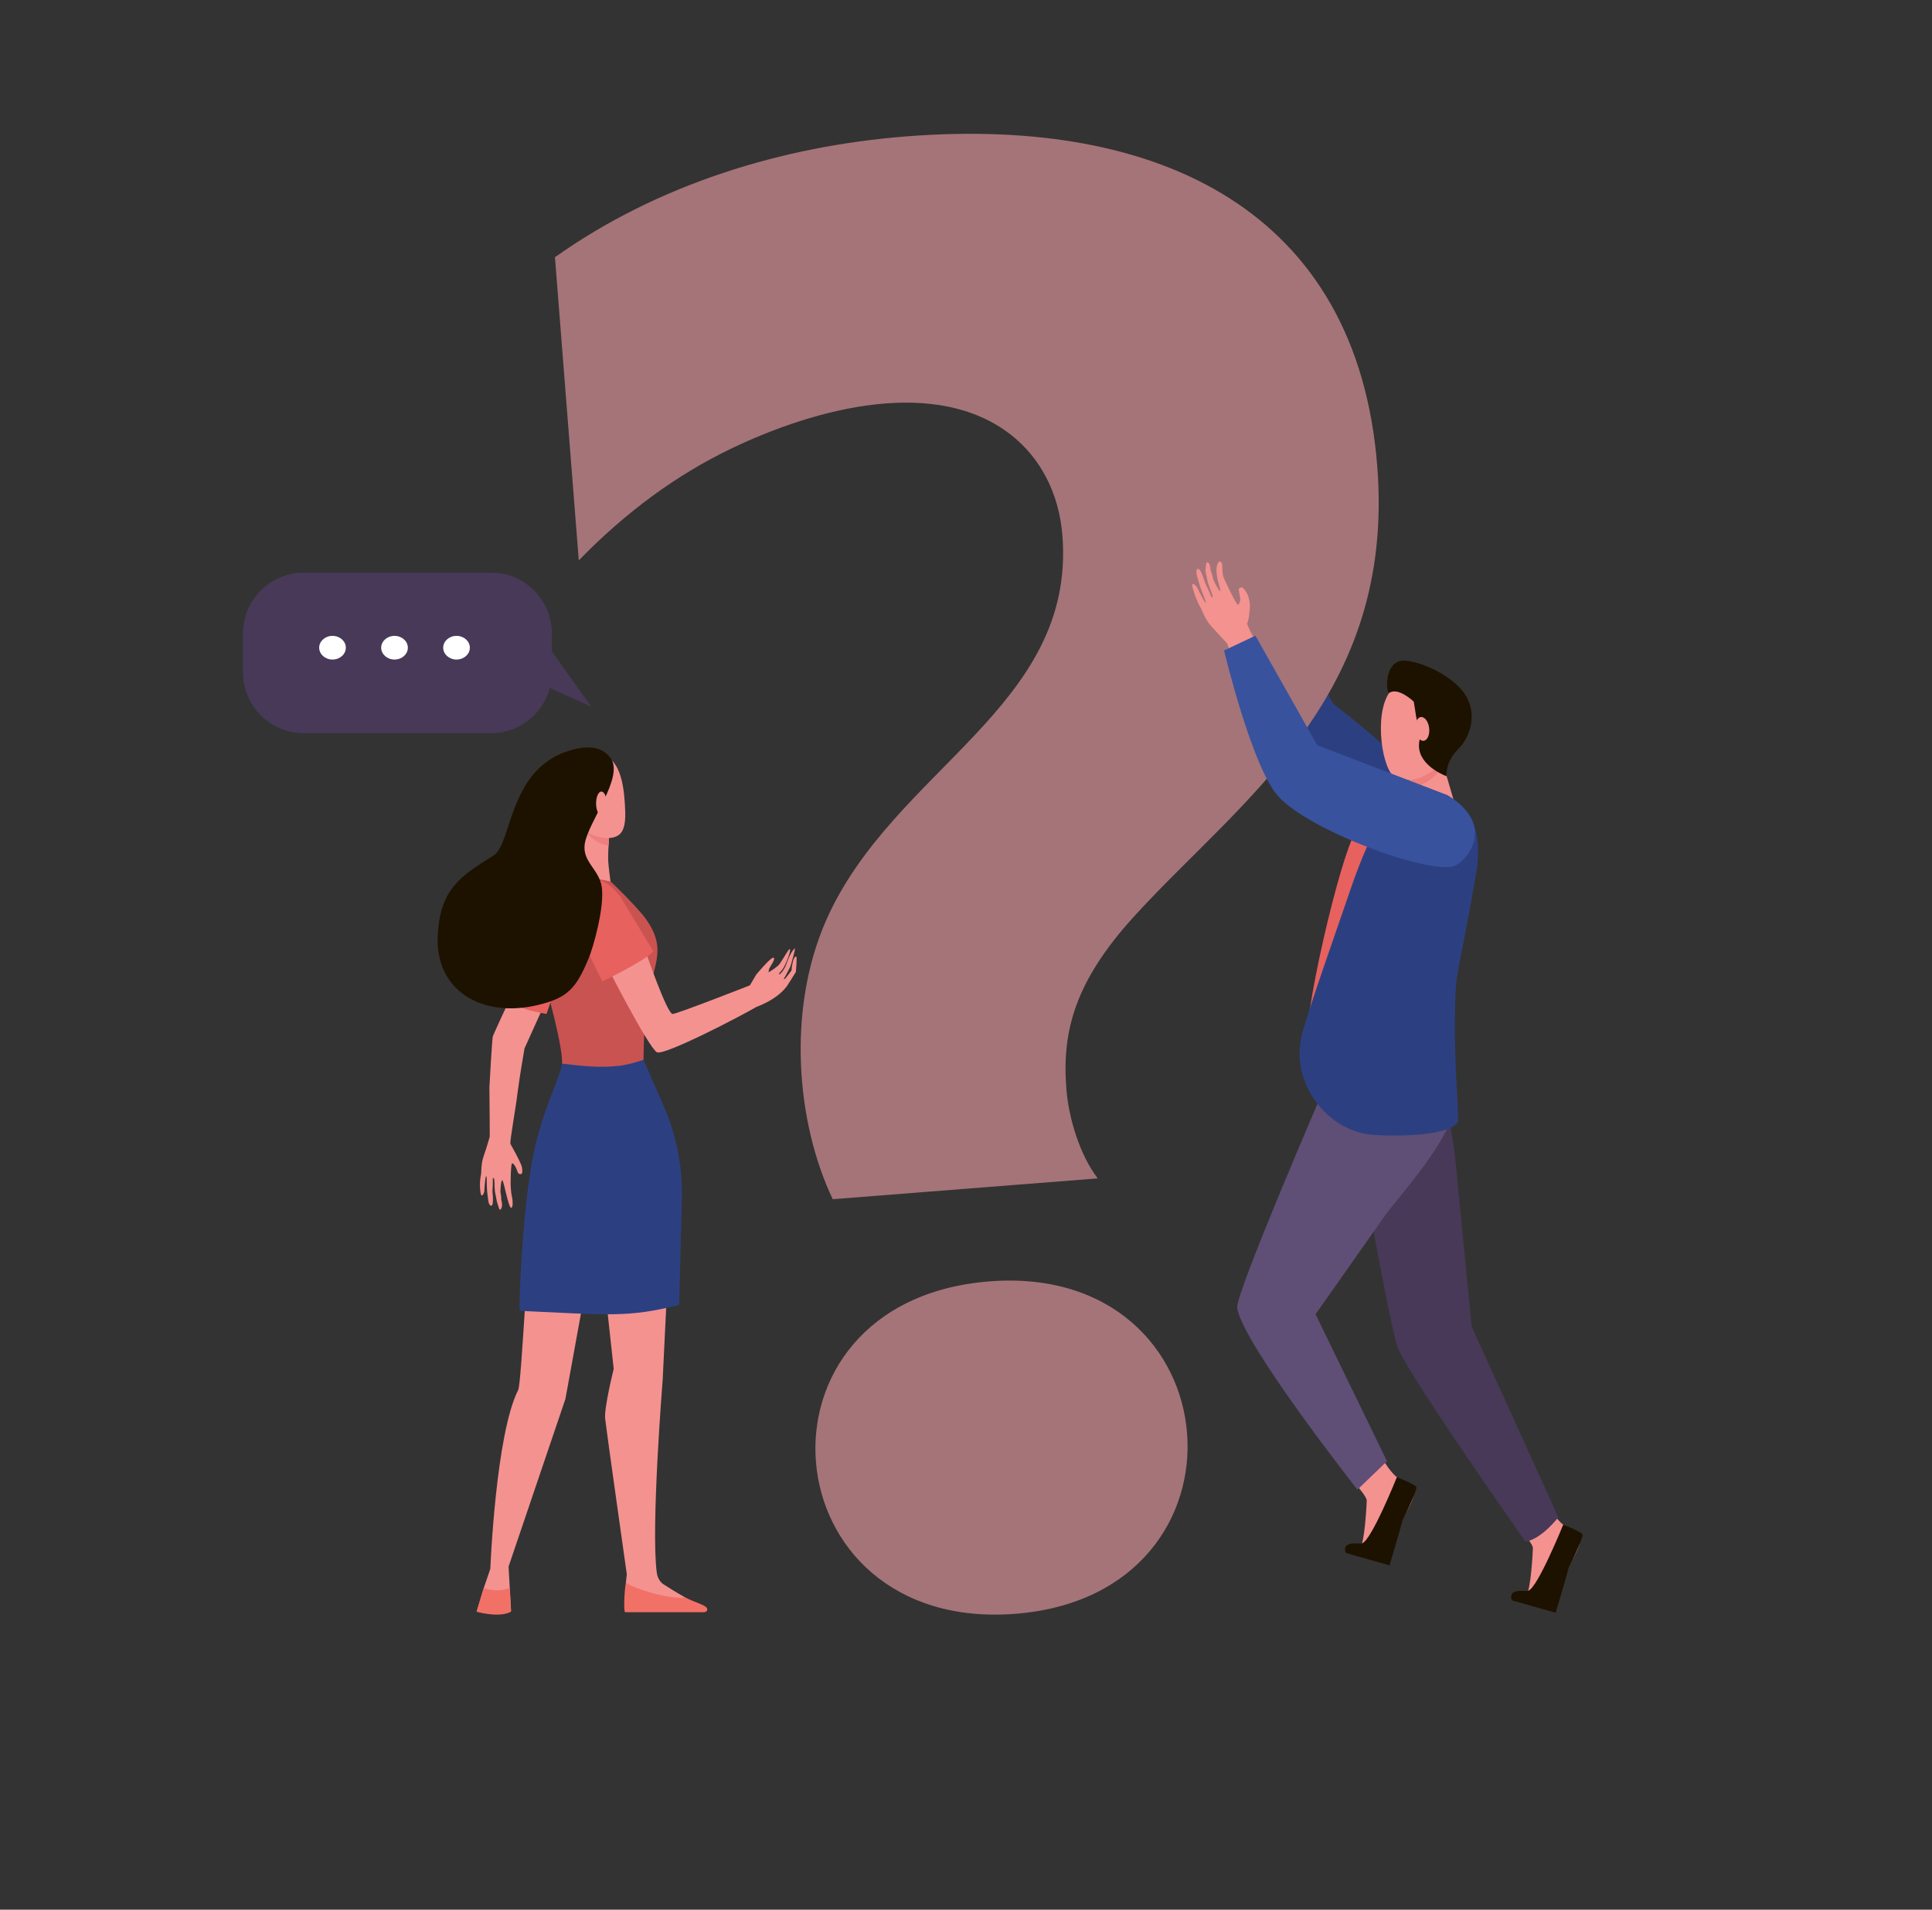 <?xml version="1.0" encoding="utf-8"?>
<!-- Generator: Adobe Illustrator 16.0.0, SVG Export Plug-In . SVG Version: 6.00 Build 0)  -->
<!DOCTYPE svg PUBLIC "-//W3C//DTD SVG 1.1//EN" "http://www.w3.org/Graphics/SVG/1.1/DTD/svg11.dtd">
<svg version="1.1" id="Layer_1" xmlns="http://www.w3.org/2000/svg" xmlns:xlink="http://www.w3.org/1999/xlink" x="0px" y="0px"
	 width="264px" height="261px" viewBox="0 0 264 261" enable-background="new 0 0 264 261" xml:space="preserve">
<rect x="0" y="0" width="264" height="261" fill="#333333" stroke="none"/>
<g id="Layer_2" display="none">
	<g display="inline">
		<g>
			<g>
				<path fill="#EBF5F5" d="M771.555-105.059c35.965,0,65.389-29.424,65.389-65.387l0,0c0-35.963-29.424-65.387-65.389-65.388l0,0
					c-15.207,0-27.648-12.44-27.648-27.646l0,0c0-15.206,12.441-27.646,27.648-27.646h3.291c15.809,0,28.744-12.936,28.744-28.744
					v-0.001c0-15.809-12.938-28.743-28.744-28.743h-10.094c-6.156,0-11.193-5.036-11.193-11.188v-0.001
					c0-6.154,5.037-11.189,11.193-11.189h7.416c4.246,0,7.725-3.477,7.725-7.723v-0.001c0-4.248-3.479-7.724-7.725-7.724h-49.857
					c-6.676,0-12.135-5.461-12.135-12.135l0,0c0-6.675,5.459-12.135,12.135-12.135h14.906c4.246,0,7.723-3.477,7.723-7.725l0,0
					c0-4.247-3.477-7.723-7.723-7.723H518.873c-5.541,0-10.076,4.535-10.076,10.078l0,0c0,5.542,4.535,10.078,10.076,10.078h15.289
					c8.709,0,15.836,7.125,15.836,15.834l0,0c0,8.71-7.125,15.836-15.836,15.836h-59.145c-5.543,0-10.078,4.535-10.078,10.078l0,0
					c0,5.543,4.535,10.078,10.078,10.078h9.678c8.031,0,14.604,6.57,14.604,14.602l0,0c0,8.031-6.572,14.602-14.604,14.602h-13.172
					c-20.629,0-37.506,16.879-37.506,37.508l0,0c0,20.629,16.877,37.507,37.506,37.507h4.293c19.842,0,36.076,16.234,36.076,36.076
					l0,0c0,19.842-16.234,36.076-36.076,36.076h-9.297c-20.006,0-36.375,16.368-36.375,36.374l0,0
					c0,20.006,16.369,36.374,36.375,36.374C570.023-105.059,668.051-105.059,771.555-105.059L771.555-105.059z M493.086-406.003
					c-5.566,0-10.078-4.512-10.078-10.078s4.512-10.078,10.078-10.078c5.564,0,10.076,4.512,10.076,10.078
					S498.652-406.003,493.086-406.003L493.086-406.003z M793.842-370.995c-4.268,0-7.725-3.458-7.725-7.723
					c0-4.266,3.457-7.725,7.725-7.725s7.725,3.459,7.725,7.725C801.564-374.453,798.107-370.995,793.842-370.995z"/>
				<path fill="#C9DEE1" d="M445.096-112.088v-8.311h-8.205c-0.078-0.108-0.154-0.219-0.23-0.329h8.602h0.008h18.66v-10.828h-18.66
					h-0.004h-0.004h-13.74c-0.031-0.109-0.059-0.22-0.088-0.329H445.1v-10.828h-14.924c0.004-0.11,0.008-0.22,0.012-0.329h15.072
					h0.01h18.658v-10.828H445.27h-0.004h-0.004h-12.91c0.041-0.11,0.084-0.22,0.125-0.329H445.1v-10.828h-6.201
					c0.094-0.11,0.189-0.221,0.285-0.33h6.076h0.008h18.66v-10.828h-8.121c0.375-0.116,0.752-0.225,1.131-0.329h7.15h0.008h18.66
					v-1.969c0.105-0.021,0.219-0.041,0.326-0.063v2.032h18.658h0.01h18.658v-10.828H501.75h-0.006h-0.004h-1.555
					c0.119-0.108,0.238-0.219,0.354-0.329h1.039v-1.023c0.111-0.112,0.225-0.224,0.33-0.338v1.361h18.66h0.008h18.66V-198.5h-18.66
					h-0.004h-0.004h-12.143c0.053-0.109,0.104-0.219,0.15-0.329h11.83v-10.828h-8.768c0.014-0.11,0.023-0.22,0.039-0.329h8.889
					h0.008h18.66v-10.828H520.58h-0.004h-0.004h-9.352c-0.021-0.11-0.041-0.221-0.064-0.33h9.256v-10.827h-13.414
					c-0.063-0.11-0.129-0.221-0.195-0.33h13.77h0.01h18.658v-10.828h-18.658h-0.004h-0.004h-18.66v4.397
					c-0.104-0.114-0.219-0.226-0.33-0.338v-4.06h-4.709c-0.148-0.11-0.307-0.221-0.463-0.329h5.334h0.012h18.656v-10.828h-18.656
					h-0.008h-0.004h-18.658v5.068c-0.105-0.022-0.221-0.042-0.328-0.063v-5.005H464.1h-0.004h-0.004H454.1
					c-0.203-0.108-0.406-0.218-0.609-0.329h10.441v-10.828h-18.658h-0.004h-0.004h-4.043c-0.078-0.109-0.16-0.219-0.24-0.33h4.123
					v-10.827h-9.463c-0.031-0.109-0.064-0.22-0.102-0.329h9.725h0.01h18.658v-10.828h-18.658h-0.004h-0.006h-11.234
					c0.002-0.11,0.002-0.221,0.004-0.33h11.072v-10.828h-9.279c0.035-0.109,0.072-0.219,0.107-0.329h9.33h0.01h18.658v-10.827
					h-18.658h-0.004h-0.004h-3.605c0.082-0.111,0.168-0.221,0.252-0.33h3.193v-3.611c0.107-0.109,0.219-0.215,0.33-0.322v3.934
					h18.658h0.01h18.658v-10.828h-18.658H464.1h-0.004h-8.844c0.232-0.112,0.465-0.222,0.699-0.329h7.982v-2.633
					c0.104-0.022,0.221-0.044,0.33-0.065v2.698h18.658h0.008h18.66v-10.828H497.4c0.063-0.109,0.123-0.219,0.182-0.329h4.166h0.01
					h18.658v-10.828h-18.658h-0.004h-0.006h-2.994c-0.031-0.11-0.064-0.221-0.1-0.33h2.936v-10.828h-18.658h-0.006h-0.004H471.82
					c-0.289-0.096-0.57-0.207-0.844-0.329h11.783v-10.827h-17.686c0.02-0.111,0.037-0.221,0.061-0.33h17.785h0.008h18.66v-8.143
					h0.328v8.143h18.658h0.012h18.656v-8.981c0.111-0.038,0.223-0.077,0.33-0.116v9.098h18.66h0.008h18.66v-10.828h-18.66h-0.004
					h-0.004h-15.27c0.156-0.106,0.314-0.217,0.473-0.328h14.637v-10.828h-8.191c0.016-0.11,0.025-0.221,0.039-0.33h8.314h0.008
					h18.66v-10.828h-18.66h-0.004h-0.004h-11.17c-0.078-0.111-0.16-0.221-0.242-0.33h11.252v-10.827h-18.66h-0.004h-0.004h-18.66
					v4.487h-0.33v-4.487h-9.906c-0.07-0.108-0.145-0.218-0.211-0.329h10.279h0.008h18.66v-10.828h-18.66h-0.004h-0.004H510.5
					c0.074-0.111,0.15-0.222,0.229-0.33h9.695v-4.182h0.33v4.182h18.658h0.01h18.66v-4.182h0.328v4.182h18.658h0.01h18.658v-4.182
					h0.33v4.182h18.66h0.008h18.658v-4.182h0.33v4.182h18.66h0.01h18.658v-4.182h0.33v4.182h18.658h0.01h18.658v-4.182h0.324v4.182
					h18.66h0.008h16.387c0.059,0.109,0.107,0.219,0.162,0.33h-16.389v10.828h10.646c-0.412,0.069-0.842,0.106-1.273,0.106h-14.922
					c-0.789,0-1.561,0.077-2.307,0.223h-10.982v10.827h1.203c-0.01,0.11-0.021,0.221-0.025,0.33h-1.338h-0.004h-0.004h-18.66v10.828
					h18.66h0.008h6.701c0.17,0.113,0.342,0.224,0.518,0.33h-7.059v10.828h18.66h0.008h18.658v-9.096h0.33v9.096h18.66h0.008h14.424
					c-0.021,0.109-0.043,0.22-0.068,0.328h-14.193v6.023h-0.328v-6.023h-18.66h-0.006h-0.004h-18.658v10.828h18.658h0.01h9.057
					c-0.072,0.109-0.145,0.219-0.223,0.33h-8.674v10.827h7.959c0.053,0.11,0.104,0.222,0.162,0.329h-8.281h-0.006h-0.004h-18.658
					v10.828h18.658h0.01h18.66v-4.738h0.328v4.738h18.658h0.012h6.428c0.166,0.109,0.328,0.219,0.49,0.33h-6.76v10.828h16.203
					c0.057,0.109,0.109,0.219,0.164,0.329h-16.525h-0.008h-0.004h-18.66v10.828h18.66h0.012h18.656v-4.847
					c0.127,0.533,0.236,1.072,0.33,1.615v3.231h0.375c0.006,0.109,0.016,0.22,0.02,0.329h-0.555H803h-0.004h-18.66v10.828h17.643
					c-0.039,0.109-0.076,0.221-0.115,0.33h-17.686h-0.008h-0.004h-18.658v10.827h18.658h0.012h10.639
					c-0.115,0.11-0.229,0.221-0.348,0.329h-10.133v6.169c-0.109,0.038-0.219,0.078-0.33,0.115v-6.284h-18.658h-0.004h-0.006H746.68
					v10.828h12.313c-0.207,0.107-0.414,0.217-0.619,0.33H746.52h-0.006h-0.006h-18.656v10.828h18.656h0.012h0.908
					c-0.064,0.105-0.125,0.219-0.188,0.329h-0.563v1.097c-0.113,0.231-0.23,0.465-0.33,0.699v-1.796h-18.658h-0.004h-0.004h-18.66
					v10.827h18.66h0.008h16.313c-0.01,0.11-0.02,0.221-0.025,0.33H727.85v10.828h17.521c0.037,0.11,0.078,0.22,0.115,0.329h-17.799
					h-0.004h-0.004h-18.66v10.828h18.66h0.008h18.658v-8.695c0.104,0.235,0.217,0.469,0.33,0.7v7.995h5.854
					c0.117,0.111,0.236,0.221,0.355,0.329h-6.373h-0.006H746.5h-18.656v10.828H746.5h0.012h18.658v-4.279
					c0.109,0.025,0.221,0.051,0.328,0.076v4.203h18.66h0.01h8.521c0.311,0.104,0.621,0.218,0.93,0.33h-9.291v10.827h18.66h0.008
					h9.723c0.135,0.11,0.271,0.219,0.406,0.33h-9.969v10.828h18.66h0.008h1.705c0.084,0.109,0.17,0.219,0.254,0.329h-1.799v10.828
					h8.428c0.053,0.109,0.105,0.22,0.156,0.329h-8.744h-0.004h-0.004h-18.66v10.828h18.66h0.008h12.789
					c0.029,0.109,0.059,0.22,0.09,0.329H821.99v10.828h14.664c0.01,0.11,0.02,0.22,0.027,0.329h-14.855h-0.004h-0.004h-18.66v10.828
					h18.66h0.008h14.912c-0.008,0.11-0.02,0.22-0.029,0.33h-14.723v10.828h12.896c-0.027,0.109-0.064,0.219-0.092,0.329h-12.967
					h-0.004h-0.004h-18.66v10.828h18.66h0.008h9.049c-0.051,0.109-0.102,0.219-0.15,0.329h-8.732v10.828h2.277
					c-0.08,0.109-0.156,0.22-0.238,0.329h-2.199h-0.004h-0.004h-18.66v10.828h10.736c-0.131,0.11-0.26,0.22-0.391,0.329H803h-0.004
					h-0.004h-18.66v10.828h11.021c-0.287,0.112-0.574,0.221-0.863,0.329h-10.318h-0.006h-0.004h-18.66v4.183h-0.328v-4.183h-18.66
					h-0.006h-0.004h-18.658v4.183h-0.33v-4.183h-18.656h-0.006h-0.004h-18.658v4.183h-0.33v-4.183h-18.658h-0.004h-0.004h-18.658
					v4.183h-0.33v-4.183h-18.658h-0.004h-0.006h-18.658v4.183h-0.33v-4.183h-18.656h-0.004h-0.008h-18.654v4.183h-0.33v-4.183
					h-18.66h-0.004h-0.004h-18.66v4.183h-0.33v-4.183h-18.66h-0.004h-0.004h-18.66v4.183h-0.33v-4.183h-18.66h-0.004h-0.004h-18.658
					v4.109c-0.109-0.007-0.221-0.013-0.33-0.021v-4.088h-14.281c-0.205-0.107-0.408-0.217-0.611-0.329h15.055h0.01h18.658V-120.4
					h-18.658h-0.004h-0.004h-18.66v8.552C445.314-111.927,445.205-112.007,445.096-112.088L445.096-112.088z M501.473-410.49
					c0.156-0.233,0.301-0.474,0.438-0.72v-9.742c-0.104-0.188-0.215-0.373-0.33-0.555v10.688h-17.092
					c0.068,0.111,0.145,0.221,0.211,0.329H501.473L501.473-410.49z M501.488-421.647c-0.074-0.111-0.148-0.222-0.229-0.33h-16.354
					c-0.076,0.108-0.148,0.219-0.227,0.33H501.488L501.488-421.647z M786.307-377.019h15.072c0.021-0.108,0.047-0.219,0.064-0.328
					h-15.205C786.26-377.237,786.281-377.127,786.307-377.019L786.307-377.019z M784.006-120.398h-18.66h-0.004h-0.004h-18.66
					v10.828h18.66h0.008h18.66V-120.398L784.006-120.398z M746.348-120.398h-18.658h-0.004h-0.004h-18.66v10.828h18.66h0.008h18.658
					V-120.398L746.348-120.398z M708.691-120.398h-18.658h-0.006h-0.004h-18.658v10.828h18.658h0.01h18.658V-120.398
					L708.691-120.398z M671.035-120.398h-18.658h-0.006h-0.004h-18.66v10.828h18.66h0.01h18.658V-120.398L671.035-120.398z
					 M633.379-120.398h-18.66h-0.004h-0.004h-18.658v10.828h18.658h0.008h18.658L633.379-120.398L633.379-120.398z M595.723-120.398
					h-18.66h-0.004h-0.004h-18.658v10.828h18.658h0.01h18.658V-120.398L595.723-120.398z M558.066-120.398h-18.66h-0.004h-0.004
					h-18.66v10.828h18.66h0.008h18.66V-120.398L558.066-120.398z M520.408-120.398h-18.66h-0.004h-0.004h-18.66v10.828h18.66h0.008
					h18.66V-120.398L520.408-120.398z M802.832-131.556h-18.656h-0.006h-0.006h-18.658v10.828h18.658h0.012h18.656V-131.556
					L802.832-131.556z M765.178-131.556h-18.66h-0.006h-0.004H727.85v10.828h18.658h0.01h18.66V-131.556L765.178-131.556z
					 M727.52-131.556h-18.658h-0.006h-0.004h-18.658v10.828h18.658h0.01h18.658V-131.556L727.52-131.556z M689.863-131.556h-18.658
					h-0.006h-0.004h-18.658v10.828h18.658h0.01h18.658V-131.556L689.863-131.556z M652.207-131.556h-18.658h-0.006h-0.004h-18.658
					v10.828h18.656h0.012h18.658V-131.556L652.207-131.556z M614.551-131.556h-18.66h-0.004h-0.004h-18.658v10.828h18.658h0.01
					h18.658V-131.556L614.551-131.556z M576.895-131.556h-18.66h-0.004h-0.004h-18.66v10.828h18.66h0.008h18.66V-131.556
					L576.895-131.556z M539.236-131.556h-18.658h-0.004h-0.004h-18.66v10.828h18.658h0.01h18.658V-131.556L539.236-131.556z
					 M501.58-131.556h-18.658h-0.006h-0.004h-18.658v10.828h18.658h0.01h18.658V-131.556L501.58-131.556z M821.662-142.713h-18.658
					h-0.006h-0.004h-18.66v10.828h18.66h0.008h18.66V-142.713L821.662-142.713z M784.006-142.713h-18.66h-0.004h-0.004h-18.66
					v10.828h18.66h0.008h18.66V-142.713L784.006-142.713z M746.348-142.713h-18.658h-0.004h-0.004h-18.66v10.828h18.66h0.008h18.658
					V-142.713L746.348-142.713z M708.691-142.713h-18.658h-0.006h-0.004h-18.658v10.828h18.658h0.01h18.658V-142.713
					L708.691-142.713z M671.035-142.713h-18.658h-0.006h-0.004h-18.66v10.828h18.66h0.01h18.658V-142.713L671.035-142.713z
					 M633.379-142.713h-18.66h-0.004h-0.004h-18.658v10.828h18.658h0.008h18.658L633.379-142.713L633.379-142.713z M595.723-142.713
					h-18.66h-0.004h-0.004h-18.658v10.828h18.658h0.01h18.658V-142.713L595.723-142.713z M558.066-142.713h-18.66h-0.004h-0.004
					h-18.66v10.828h18.66h0.008h18.66V-142.713L558.066-142.713z M520.408-142.713h-18.66h-0.004h-0.004h-18.66v10.828h18.66h0.008
					h18.66V-142.713L520.408-142.713z M482.752-142.713h-18.658h-0.004h-0.004h-18.66v10.828h18.66h0.008h18.66L482.752-142.713
					L482.752-142.713z M802.832-153.87h-18.656h-0.006h-0.006h-18.658v10.828h18.658h0.012h18.656V-153.87L802.832-153.87z
					 M765.178-153.87h-18.66h-0.006h-0.004H727.85v10.828h18.658h0.01h18.66V-153.87L765.178-153.87z M727.52-153.87h-18.658h-0.006
					h-0.004h-18.658v10.828h18.658h0.01h18.658V-153.87L727.52-153.87z M689.863-153.87h-18.658h-0.006h-0.004h-18.658v10.828
					h18.658h0.01h18.658V-153.87L689.863-153.87z M652.207-153.87h-18.658h-0.006h-0.004h-18.658v10.828h18.656h0.012h18.658
					V-153.87L652.207-153.87z M614.551-153.87h-18.66h-0.004h-0.004h-18.658v10.828h18.658h0.01h18.658V-153.87L614.551-153.87z
					 M576.895-153.87h-18.66h-0.004h-0.004h-18.66v10.828h18.66h0.008h18.66V-153.87L576.895-153.87z M539.236-153.87h-18.658
					h-0.004h-0.004h-18.66v10.828h18.658h0.01h18.658V-153.87L539.236-153.87z M501.58-153.87h-18.658h-0.006h-0.004h-18.658v10.828
					h18.658h0.01h18.658V-153.87L501.58-153.87z M821.662-165.027h-18.658h-0.006h-0.004h-18.66v10.828h18.66h0.008h18.66V-165.027
					L821.662-165.027z M784.006-165.027h-18.66h-0.004h-0.004h-18.66v10.828h18.66h0.008h18.66V-165.027L784.006-165.027z
					 M746.348-165.027h-18.658h-0.004h-0.004h-18.66v10.828h18.66h0.008h18.658V-165.027L746.348-165.027z M708.691-165.027h-18.658
					h-0.006h-0.004h-18.658v10.828h18.658h0.01h18.658V-165.027L708.691-165.027z M671.035-165.027h-18.658h-0.006h-0.004h-18.66
					v10.828h18.66h0.01h18.658V-165.027L671.035-165.027z M633.379-165.027h-18.66h-0.004h-0.004h-18.658v10.828h18.658h0.008
					h18.658L633.379-165.027L633.379-165.027z M595.723-165.027h-18.66h-0.004h-0.004h-18.658v10.828h18.658h0.01h18.658V-165.027
					L595.723-165.027z M558.066-165.027h-18.66h-0.004h-0.004h-18.66v10.828h18.66h0.008h18.66V-165.027L558.066-165.027z
					 M520.408-165.027h-18.66h-0.004h-0.004h-18.66v10.828h18.66h0.008h18.66V-165.027L520.408-165.027z M482.752-165.027h-18.658
					h-0.004h-0.004h-18.66v10.828h18.66h0.008h18.66L482.752-165.027L482.752-165.027z M802.832-176.186h-18.656h-0.006h-0.006
					h-18.658v10.828h18.658h0.012h18.656V-176.186L802.832-176.186z M765.178-176.186h-18.66h-0.006h-0.004H727.85v10.828h18.658
					h0.01h18.66V-176.186L765.178-176.186z M727.52-176.186h-18.658h-0.006h-0.004h-18.658v10.828h18.658h0.01h18.658V-176.186
					L727.52-176.186z M689.863-176.186h-18.658h-0.006h-0.004h-18.658v10.828h18.658h0.01h18.658V-176.186L689.863-176.186z
					 M652.207-176.186h-18.658h-0.006h-0.004h-18.658v10.828h18.656h0.012h18.658V-176.186L652.207-176.186z M614.551-176.186
					h-18.66h-0.004h-0.004h-18.658v10.828h18.658h0.01h18.658V-176.186L614.551-176.186z M576.895-176.186h-18.66h-0.004h-0.004
					h-18.66v10.828h18.66h0.008h18.66V-176.186L576.895-176.186z M539.236-176.186h-18.658h-0.004h-0.004h-18.66v10.828h18.658h0.01
					h18.658V-176.186L539.236-176.186z M501.58-176.186h-18.658h-0.006h-0.004h-18.658v10.828h18.658h0.01h18.658V-176.186
					L501.58-176.186z M821.662-187.343h-18.658h-0.006h-0.004h-18.66v10.828h18.66h0.008h18.66V-187.343L821.662-187.343z
					 M784.006-187.343h-18.66h-0.004h-0.004h-18.66v10.828h18.66h0.008h18.66V-187.343L784.006-187.343z M746.348-187.343h-18.658
					h-0.004h-0.004h-18.66v10.828h18.66h0.008h18.658V-187.343L746.348-187.343z M708.691-187.343h-18.658h-0.006h-0.004h-18.658
					v10.828h18.658h0.01h18.658V-187.343L708.691-187.343z M671.035-187.343h-18.658h-0.006h-0.004h-18.66v10.828h18.66h0.01h18.658
					V-187.343L671.035-187.343z M633.379-187.343h-18.66h-0.004h-0.004h-18.658v10.828h18.658h0.008h18.658L633.379-187.343
					L633.379-187.343z M595.723-187.343h-18.66h-0.004h-0.004h-18.658v10.828h18.658h0.01h18.658V-187.343L595.723-187.343z
					 M558.066-187.343h-18.66h-0.004h-0.004h-18.66v10.828h18.66h0.008h18.66V-187.343L558.066-187.343z M802.832-198.5h-18.656
					h-0.006h-0.006h-18.658v10.828h18.658h0.012h18.656V-198.5L802.832-198.5z M765.178-198.5h-18.66h-0.006h-0.004H727.85v10.828
					h18.658h0.01h18.66V-198.5L765.178-198.5z M727.52-198.5h-18.658h-0.006h-0.004h-18.658v10.828h18.658h0.01h18.658V-198.5
					L727.52-198.5z M689.863-198.5h-18.658h-0.006h-0.004h-18.658v10.828h18.658h0.01h18.658V-198.5L689.863-198.5z M652.207-198.5
					h-18.658h-0.006h-0.004h-18.658v10.828h18.656h0.012h18.658V-198.5L652.207-198.5z M614.551-198.5h-18.66h-0.004h-0.004h-18.658
					v10.828h18.658h0.01h18.658V-198.5L614.551-198.5z M576.895-198.5h-18.66h-0.004h-0.004h-18.66v10.828h18.66h0.008h18.66V-198.5
					L576.895-198.5z M821.662-209.657h-18.658h-0.006h-0.004h-18.66v10.828h18.66h0.008h18.66V-209.657L821.662-209.657z
					 M784.006-209.657h-18.66h-0.004h-0.004h-18.66v10.828h18.66h0.008h18.66V-209.657L784.006-209.657z M746.348-209.657h-18.658
					h-0.004h-0.004h-18.66v10.828h18.66h0.008h18.658V-209.657L746.348-209.657z M708.691-209.657h-18.658h-0.006h-0.004h-18.658
					v10.828h18.658h0.01h18.658V-209.657L708.691-209.657z M671.035-209.657h-18.658h-0.006h-0.004h-18.66v10.828h18.66h0.01h18.658
					V-209.657L671.035-209.657z M633.379-209.657h-18.66h-0.004h-0.004h-18.658v10.828h18.658h0.008h18.658L633.379-209.657
					L633.379-209.657z M595.723-209.657h-18.66h-0.004h-0.004h-18.658v10.828h18.658h0.01h18.658V-209.657L595.723-209.657z
					 M558.066-209.657h-18.66h-0.004h-0.004h-18.66v10.828h18.66h0.008h18.66V-209.657L558.066-209.657z M802.832-220.814h-18.656
					h-0.006h-0.006h-18.658v10.828h18.658h0.012h18.656V-220.814L802.832-220.814z M765.178-220.814h-18.66h-0.006h-0.004H727.85
					v10.828h18.658h0.01h18.66V-220.814L765.178-220.814z M727.52-220.814h-18.658h-0.006h-0.004h-18.658v10.828h18.658h0.01h18.658
					V-220.814L727.52-220.814z M689.863-220.814h-18.658h-0.006h-0.004h-18.658v10.828h18.658h0.01h18.658V-220.814L689.863-220.814
					z M652.207-220.814h-18.658h-0.006h-0.004h-18.658v10.828h18.656h0.012h18.658V-220.814L652.207-220.814z M614.551-220.814
					h-18.66h-0.004h-0.004h-18.658v10.828h18.658h0.01h18.658V-220.814L614.551-220.814z M576.895-220.814h-18.66h-0.004h-0.004
					h-18.66v10.828h18.66h0.008h18.66V-220.814L576.895-220.814z M784.006-231.972h-18.66h-0.004h-0.004h-18.66v10.827h18.66h0.008
					h18.66V-231.972L784.006-231.972z M746.348-231.972h-18.658h-0.004h-0.004h-18.66v10.827h18.66h0.008h18.658V-231.972
					L746.348-231.972z M708.691-231.972h-18.658h-0.006h-0.004h-18.658v10.827h18.658h0.01h18.658V-231.972L708.691-231.972z
					 M671.035-231.972h-18.658h-0.006h-0.004h-18.66v10.827h18.66h0.01h18.658V-231.972L671.035-231.972z M633.379-231.972h-18.66
					h-0.004h-0.004h-18.658v10.827h18.658h0.008h18.658L633.379-231.972L633.379-231.972z M595.723-231.972h-18.66h-0.004h-0.004
					h-18.658v10.827h18.658h0.01h18.658V-231.972L595.723-231.972z M558.066-231.972h-18.66h-0.004h-0.004h-18.66v10.827h18.66
					h0.008h18.66V-231.972L558.066-231.972z M727.52-243.13h-18.658h-0.006h-0.004h-18.658v10.828h18.658h0.01h18.658V-243.13
					L727.52-243.13z M689.863-243.13h-18.658h-0.006h-0.004h-18.658v10.828h18.658h0.01h18.658V-243.13L689.863-243.13z
					 M652.207-243.13h-18.658h-0.006h-0.004h-18.658v10.828h18.656h0.012h18.658V-243.13L652.207-243.13z M614.551-243.13h-18.66
					h-0.004h-0.004h-18.658v10.828h18.658h0.01h18.658V-243.13L614.551-243.13z M576.895-243.13h-18.66h-0.004h-0.004h-18.66v10.828
					h18.66h0.008h18.66V-243.13L576.895-243.13z M708.691-254.287h-18.658h-0.006h-0.004h-18.658v10.828h18.658h0.01h18.658
					V-254.287L708.691-254.287z M671.035-254.287h-18.658h-0.006h-0.004h-18.66v10.828h18.66h0.01h18.658V-254.287L671.035-254.287z
					 M633.379-254.287h-18.66h-0.004h-0.004h-18.658v10.828h18.658h0.008h18.658L633.379-254.287L633.379-254.287z M595.723-254.287
					h-18.66h-0.004h-0.004h-18.658v10.828h18.658h0.01h18.658V-254.287L595.723-254.287z M558.066-254.287h-18.66h-0.004h-0.004
					h-18.66v10.828h18.66h0.008h18.66V-254.287L558.066-254.287z M727.52-265.444h-18.658h-0.006h-0.004h-18.658v10.828h18.658h0.01
					h18.658V-265.444L727.52-265.444z M689.863-265.444h-18.658h-0.006h-0.004h-18.658v10.828h18.658h0.01h18.658V-265.444
					L689.863-265.444z M652.207-265.444h-18.658h-0.006h-0.004h-18.658v10.828h18.656h0.012h18.658V-265.444L652.207-265.444z
					 M614.551-265.444h-18.66h-0.004h-0.004h-18.658v10.828h18.658h0.01h18.658V-265.444L614.551-265.444z M576.895-265.444h-18.66
					h-0.004h-0.004h-18.66v10.828h18.66h0.008h18.66V-265.444L576.895-265.444z M539.236-265.444h-18.658h-0.004h-0.004h-18.66
					v10.828h18.658h0.01h18.658V-265.444L539.236-265.444z M501.58-265.444h-18.658h-0.006h-0.004h-18.658v10.828h18.658h0.01
					h18.658V-265.444L501.58-265.444z M708.691-276.602h-18.658h-0.006h-0.004h-18.658v10.827h18.658h0.01h18.658V-276.602
					L708.691-276.602z M671.035-276.602h-18.658h-0.006h-0.004h-18.66v10.827h18.66h0.01h18.658V-276.602L671.035-276.602z
					 M633.379-276.602h-18.66h-0.004h-0.004h-18.658v10.827h18.658h0.008h18.658L633.379-276.602L633.379-276.602z M595.723-276.602
					h-18.66h-0.004h-0.004h-18.658v10.827h18.658h0.01h18.658V-276.602L595.723-276.602z M558.066-276.602h-18.66h-0.004h-0.004
					h-18.66v10.827h18.66h0.008h18.66V-276.602L558.066-276.602z M520.408-276.602h-18.66h-0.004h-0.004h-18.66v10.827h18.66h0.008
					h18.66V-276.602L520.408-276.602z M482.752-276.602h-18.658h-0.004h-0.004h-18.66v10.827h18.66h0.008h18.66L482.752-276.602
					L482.752-276.602z M727.52-287.759h-18.658h-0.006h-0.004h-18.658v10.828h18.658h0.01h18.658V-287.759L727.52-287.759z
					 M689.863-287.759h-18.658h-0.006h-0.004h-18.658v10.828h18.658h0.01h18.658V-287.759L689.863-287.759z M652.207-287.759
					h-18.658h-0.006h-0.004h-18.658v10.828h18.656h0.012h18.658V-287.759L652.207-287.759z M614.551-287.759h-18.66h-0.004h-0.004
					h-18.658v10.828h18.658h0.01h18.658V-287.759L614.551-287.759z M576.895-287.759h-18.66h-0.004h-0.004h-18.66v10.828h18.66
					h0.008h18.66V-287.759L576.895-287.759z M539.236-287.759h-18.658h-0.004h-0.004h-18.66v10.828h18.658h0.01h18.658V-287.759
					L539.236-287.759z M501.58-287.759h-18.658h-0.006h-0.004h-18.658v10.828h18.658h0.01h18.658V-287.759L501.58-287.759z
					 M746.348-298.917h-18.658h-0.004h-0.004h-18.66v10.828h18.66h0.008h18.658V-298.917L746.348-298.917z M708.691-298.917h-18.658
					h-0.006h-0.004h-18.658v10.828h18.658h0.01h18.658V-298.917L708.691-298.917z M671.035-298.917h-18.658h-0.006h-0.004h-18.66
					v10.828h18.66h0.01h18.658V-298.917L671.035-298.917z M633.379-298.917h-18.66h-0.004h-0.004h-18.658v10.828h18.658h0.008
					h18.658L633.379-298.917L633.379-298.917z M595.723-298.917h-18.66h-0.004h-0.004h-18.658v10.828h18.658h0.01h18.658V-298.917
					L595.723-298.917z M558.066-298.917h-18.66h-0.004h-0.004h-18.66v10.828h18.66h0.008h18.66V-298.917L558.066-298.917z
					 M520.408-298.917h-18.66h-0.004h-0.004h-18.66v10.828h18.66h0.008h18.66V-298.917L520.408-298.917z M482.752-298.917h-18.658
					h-0.004h-0.004h-18.66v10.828h18.66h0.008h18.66L482.752-298.917L482.752-298.917z M765.178-310.073h-18.66h-0.006h-0.004
					H727.85v10.827h18.658h0.01h18.66V-310.073L765.178-310.073z M727.52-310.073h-18.658h-0.006h-0.004h-18.658v10.827h18.658h0.01
					h18.658V-310.073L727.52-310.073z M689.863-310.073h-18.658h-0.006h-0.004h-18.658v10.827h18.658h0.01h18.658V-310.073
					L689.863-310.073z M652.207-310.073h-18.658h-0.006h-0.004h-18.658v10.827h18.656h0.012h18.658V-310.073L652.207-310.073z
					 M614.551-310.073h-18.66h-0.004h-0.004h-18.658v10.827h18.658h0.01h18.658V-310.073L614.551-310.073z M576.895-310.073h-18.66
					h-0.004h-0.004h-18.66v10.827h18.66h0.008h18.66V-310.073L576.895-310.073z M539.236-310.073h-18.658h-0.004h-0.004h-18.66
					v10.827h18.658h0.01h18.658V-310.073L539.236-310.073z M501.58-310.073h-18.658h-0.006h-0.004h-18.658v10.827h18.658h0.01
					h18.658V-310.073L501.58-310.073z M784.006-321.231h-18.66h-0.004h-0.004h-18.66v10.828h18.66h0.008h18.66V-321.231
					L784.006-321.231z M746.348-321.231h-18.658h-0.004h-0.004h-18.66v10.828h18.66h0.008h18.658V-321.231L746.348-321.231z
					 M708.691-321.231h-18.658h-0.006h-0.004h-18.658v10.828h18.658h0.01h18.658V-321.231L708.691-321.231z M671.035-321.231
					h-18.658h-0.006h-0.004h-18.66v10.828h18.66h0.01h18.658V-321.231L671.035-321.231z M633.379-321.231h-18.66h-0.004h-0.004
					h-18.658v10.828h18.658h0.008h18.658L633.379-321.231L633.379-321.231z M595.723-321.231h-18.66h-0.004h-0.004h-18.658v10.828
					h18.658h0.01h18.658V-321.231L595.723-321.231z M558.066-321.231h-18.66h-0.004h-0.004h-18.66v10.828h18.66h0.008h18.66
					V-321.231L558.066-321.231z M520.408-321.231h-18.66h-0.004h-0.004h-18.66v10.828h18.66h0.008h18.66V-321.231L520.408-321.231z
					 M765.178-332.389h-18.66h-0.006h-0.004H727.85v10.828h18.658h0.01h18.66V-332.389L765.178-332.389z M727.52-332.389h-18.658
					h-0.006h-0.004h-18.658v10.828h18.658h0.01h18.658V-332.389L727.52-332.389z M689.863-332.389h-18.658h-0.006h-0.004h-18.658
					v10.828h18.658h0.01h18.658V-332.389L689.863-332.389z M652.207-332.389h-18.658h-0.006h-0.004h-18.658v10.828h18.656h0.012
					h18.658V-332.389L652.207-332.389z M614.551-332.389h-18.66h-0.004h-0.004h-18.658v10.828h18.658h0.01h18.658V-332.389
					L614.551-332.389z M576.895-332.389h-18.66h-0.004h-0.004h-18.66v10.828h18.66h0.008h18.66V-332.389L576.895-332.389z
					 M539.236-332.389h-18.658h-0.004h-0.004h-18.66v10.828h18.658h0.01h18.658V-332.389L539.236-332.389z M784.006-343.546h-18.66
					h-0.004h-0.004h-18.66v10.828h18.66h0.008h18.66V-343.546L784.006-343.546z M746.348-343.546h-18.658h-0.004h-0.004h-18.66
					v10.828h18.66h0.008h18.658V-343.546L746.348-343.546z M708.691-343.546h-18.658h-0.006h-0.004h-18.658v10.828h18.658h0.01
					h18.658V-343.546L708.691-343.546z M671.035-343.546h-18.658h-0.006h-0.004h-18.66v10.828h18.66h0.01h18.658V-343.546
					L671.035-343.546z M633.379-343.546h-18.66h-0.004h-0.004h-18.658v10.828h18.658h0.008h18.658L633.379-343.546L633.379-343.546z
					 M595.723-343.546h-18.66h-0.004h-0.004h-18.658v10.828h18.658h0.01h18.658V-343.546L595.723-343.546z M558.066-343.546h-18.66
					h-0.004h-0.004h-18.66v10.828h18.66h0.008h18.66V-343.546L558.066-343.546z M727.52-354.704h-18.658h-0.006h-0.004h-18.658
					v10.828h18.658h0.01h18.658V-354.704L727.52-354.704z M689.863-354.704h-18.658h-0.006h-0.004h-18.658v10.828h18.658h0.01
					h18.658V-354.704L689.863-354.704z M652.207-354.704h-18.658h-0.006h-0.004h-18.658v10.828h18.656h0.012h18.658V-354.704
					L652.207-354.704z M614.551-354.704h-18.66h-0.004h-0.004h-18.658v10.828h18.658h0.01h18.658V-354.704L614.551-354.704z
					 M576.895-354.704h-18.66h-0.004h-0.004h-18.66v10.828h18.66h0.008h18.66V-354.704L576.895-354.704z M539.236-354.704h-18.658
					h-0.004h-0.004h-18.66v10.828h18.658h0.01h18.658V-354.704L539.236-354.704z M746.348-365.86h-18.658h-0.004h-0.004h-18.66
					v10.827h18.66h0.008h18.658V-365.86L746.348-365.86z M708.691-365.86h-18.658h-0.006h-0.004h-18.658v10.827h18.658h0.01h18.658
					V-365.86L708.691-365.86z M671.035-365.86h-18.658h-0.006h-0.004h-18.66v10.827h18.66h0.01h18.658V-365.86L671.035-365.86z
					 M633.379-365.86h-18.66h-0.004h-0.004h-18.658v10.827h18.658h0.008h18.658L633.379-365.86L633.379-365.86z M595.723-365.86
					h-18.66h-0.004h-0.004h-18.658v10.827h18.658h0.01h18.658V-365.86L595.723-365.86z M558.066-365.86h-18.66h-0.004h-0.004h-18.66
					v10.827h18.66h0.008h18.66V-365.86L558.066-365.86z M520.408-365.86h-18.66h-0.004h-0.004h-18.66v10.827h18.66h0.008h18.66
					V-365.86L520.408-365.86z M727.52-377.019h-18.658h-0.006h-0.004h-18.658v10.828h18.658h0.01h18.658V-377.019L727.52-377.019z
					 M689.863-377.019h-18.658h-0.006h-0.004h-18.658v10.828h18.658h0.01h18.658V-377.019L689.863-377.019z M652.207-377.019
					h-18.658h-0.006h-0.004h-18.658v10.828h18.656h0.012h18.658V-377.019L652.207-377.019z M614.551-377.019h-18.66h-0.004h-0.004
					h-18.658v10.828h18.658h0.01h18.658V-377.019L614.551-377.019z M708.691-388.175h-18.658h-0.006h-0.004h-18.658v10.828h18.658
					h0.01h18.658V-388.175L708.691-388.175z M671.035-388.175h-18.658h-0.006h-0.004h-18.66v10.828h18.66h0.01h18.658V-388.175
					L671.035-388.175z M633.379-388.175h-18.66h-0.004h-0.004h-18.658v10.828h18.658h0.008h18.658L633.379-388.175L633.379-388.175z
					 M595.723-388.175h-18.66h-0.004h-0.004h-18.658v10.828h18.658h0.01h18.658V-388.175L595.723-388.175z M689.863-399.333h-18.658
					h-0.006h-0.004h-18.658v10.828h18.658h0.01h18.658V-399.333L689.863-399.333z M652.207-399.333h-18.658h-0.006h-0.004h-18.658
					v10.828h18.656h0.012h18.658V-399.333L652.207-399.333z M614.551-399.333h-18.66h-0.004h-0.004h-18.658v10.828h18.658h0.01
					h18.658V-399.333L614.551-399.333z M708.691-410.49h-18.658h-0.006h-0.004h-18.658v10.827h18.658h0.01h18.658V-410.49
					L708.691-410.49z M671.035-410.49h-18.658h-0.006h-0.004h-18.66v10.827h18.66h0.01h18.658V-410.49L671.035-410.49z
					 M633.379-410.49h-18.66h-0.004h-0.004h-18.658v10.827h18.658h0.008h18.658L633.379-410.49L633.379-410.49z M595.723-410.49
					h-18.66h-0.004h-0.004h-18.658v10.827h18.658h0.01h18.658V-410.49L595.723-410.49z M727.52-421.647h-18.658h-0.006h-0.004
					h-18.658v10.828h18.658h0.01h18.658V-421.647L727.52-421.647z M689.863-421.647h-18.658h-0.006h-0.004h-18.658v10.828h18.658
					h0.01h18.658V-421.647L689.863-421.647z M652.207-421.647h-18.658h-0.006h-0.004h-18.658v10.828h18.656h0.012h18.658V-421.647
					L652.207-421.647z M614.551-421.647h-18.66h-0.004h-0.004h-18.658v10.828h18.658h0.01h18.658V-421.647L614.551-421.647z
					 M576.895-421.647h-18.66h-0.004h-0.004h-18.66v10.828h18.66h0.008h18.66V-421.647L576.895-421.647z"/>
			</g>
			<g>
				<g>
					<path fill="#ABC4C8" d="M543.498-321.38L543.498-321.38c-0.465,0-0.846,0.38-0.846,0.845v1.589
						c0,0.465,0.381,0.845,0.846,0.845l0,0c0.467,0,0.846-0.38,0.846-0.845v-1.589C544.344-321,543.963-321.38,543.498-321.38z"/>
					<path fill="#ABC4C8" d="M543.498-317.561L543.498-317.561c-0.465,0-0.846,0.38-0.846,0.845v1.589
						c0,0.465,0.381,0.845,0.846,0.845l0,0c0.467,0,0.846-0.38,0.846-0.845v-1.589C544.344-317.181,543.963-317.561,543.498-317.561
						z"/>
					<path fill="#ABC4C8" d="M543.498-313.793L543.498-313.793c-0.465,0-0.846,0.38-0.846,0.845v1.589
						c0,0.464,0.381,0.845,0.846,0.845l0,0c0.467,0,0.846-0.381,0.846-0.845v-1.589
						C544.344-313.413,543.963-313.793,543.498-313.793z"/>
					<path fill="#ABC4C8" d="M543.498-310.025L543.498-310.025c-0.465,0-0.846,0.38-0.846,0.845v1.588
						c0,0.465,0.381,0.846,0.846,0.846l0,0c0.467,0,0.846-0.381,0.846-0.846v-1.588
						C544.344-309.646,543.963-310.025,543.498-310.025z"/>
					<path fill="#ABC4C8" d="M543.498-306.259L543.498-306.259c-0.465,0-0.846,0.381-0.846,0.846v1.588
						c0,0.465,0.381,0.846,0.846,0.846l0,0c0.467,0,0.846-0.381,0.846-0.846v-1.588
						C544.344-305.878,543.963-306.259,543.498-306.259z"/>
					<path fill="#ABC4C8" d="M543.498-302.491L543.498-302.491c-0.465,0-0.846,0.381-0.846,0.846v1.588
						c0,0.465,0.381,0.846,0.846,0.846l0,0c0.467,0,0.846-0.381,0.846-0.846v-1.588C544.344-302.11,543.963-302.491,543.498-302.491
						z"/>
					<path fill="#ABC4C8" d="M543.498-298.724L543.498-298.724c-0.465,0-0.846,0.381-0.846,0.846v1.588
						c0,0.465,0.381,0.845,0.846,0.845l0,0c0.467,0,0.846-0.38,0.846-0.845v-1.588C544.344-298.343,543.963-298.724,543.498-298.724
						z"/>
					<path fill="#ABC4C8" d="M543.498-294.956L543.498-294.956c-0.465,0-0.846,0.381-0.846,0.846v1.588
						c0,0.465,0.381,0.845,0.846,0.845l0,0c0.467,0,0.846-0.38,0.846-0.845v-1.588C544.344-294.575,543.963-294.956,543.498-294.956
						z"/>
				</g>
				<path fill="#FFFFFF" d="M544.063-292.698c0.314,0,0.654,0.256,0.752,0.57l2.066,6.525c0.098,0.314-0.076,0.572-0.393,0.572
					h-5.982c-0.314,0-0.49-0.258-0.391-0.572l2.064-6.525c0.1-0.314,0.438-0.57,0.754-0.57H544.063z"/>
				<path fill="#7B9297" d="M561.695-317.394h-2.229c-0.531,0-0.971,0.436-0.971,0.967v202.731c0,0.531,0.439,0.966,0.971,0.966
					h2.229c0.533,0,0.967-0.435,0.967-0.966v-202.731C562.662-316.958,562.229-317.394,561.695-317.394z"/>
				<path fill="#7B9297" d="M563.654-334.968h-6.145c-1.469,0-2.664,1.199-2.664,2.664v17.211c0,1.466,1.195,2.664,2.664,2.664
					h6.145c1.465,0,2.664-1.198,2.664-2.664v-17.211C566.318-333.769,565.119-334.968,563.654-334.968z"/>
				<path fill="#7B9297" d="M563.654-121.335h-6.145c-1.469,0-2.664,1.198-2.664,2.663v11.884c0,1.466,1.195,2.664,2.664,2.664
					h6.145c1.465,0,2.664-1.198,2.664-2.664v-11.884C566.318-120.137,565.119-121.335,563.654-121.335z"/>
				<path fill="#7B9297" d="M572.273-102.792h-23.385c-1.26,0-2.291-1.031-2.291-2.293l0,0c0-1.261,1.031-2.292,2.291-2.292h23.385
					c1.262,0,2.293,1.031,2.293,2.292l0,0C574.566-103.823,573.533-102.792,572.273-102.792z"/>
				<path fill="#FFFFFF" d="M560.58-360.968h10.809c1.658,0,3.441,1.354,3.967,3.014l10.891,34.406
					c0.525,1.656-0.396,3.013-2.061,3.013h-23.604h-23.604c-1.658,0-2.584-1.356-2.064-3.013l10.895-34.406
					c0.52-1.658,2.309-3.014,3.967-3.014H560.58z"/>
				<path fill="#C9DEE1" d="M581.48-338.604l1.242,3.925h-44.283l1.242-3.925H581.48L581.48-338.604z M583.475-332.303l2.484,7.851
					h-50.758l2.486-7.851H583.475z"/>
				<g>
					<circle fill="#7B9297" cx="543.498" cy="-317.833" r="0.474"/>
					<circle fill="#7B9297" cx="543.498" cy="-314.065" r="0.474"/>
					<circle fill="#7B9297" cx="543.498" cy="-310.298" r="0.474"/>
					<circle fill="#7B9297" cx="543.498" cy="-306.531" r="0.474"/>
					<circle fill="#7B9297" cx="543.498" cy="-302.764" r="0.474"/>
					<circle fill="#7B9297" cx="543.498" cy="-298.996" r="0.474"/>
					<circle fill="#7B9297" cx="543.498" cy="-295.229" r="0.474"/>
				</g>
			</g>
			<g>
				<g>
					<path fill="#EA584E" d="M641.691-250.183c0,0,6.363,0,11.48,0c5.113,0,8.615-1.691,13.002-9.282
						c4.383-7.59,9.918-17.177,9.918-17.177s3.771-6.199,13.459-6.199c9.682,0,25.313,0,29.049,0c3.729,0,11.063,0.553,13.553,6.5
						c2.488,5.949,12.1,29.297,12.1,29.297l-18.322,1.412l-17.566,29.877c0,0-24.205,1.937-29.047,1.384
						c-4.842-0.554-23.238-1.66-23.238-1.66L641.691-250.183z"/>
					<path fill="#483A57" d="M680.598-327.725c0,0-3.551,0.902-6.67,4.244c-1.764,1.89-21.061,38.438-22.563,40.887
						c-1.502,2.448-2.283,8.948,0.043,13.237c2.328,4.29,15.982,28.512,15.982,28.512l5.205-7.754c0,0-10.943-24.199-11.422-25.421
						c-0.48-1.222-0.65-2.374,0.713-4.214c1.363-1.84,14.895-18.124,14.895-18.124S686.549-319.558,680.598-327.725z"/>
					<path fill="#0B0C14" d="M694.488-108.072v-97.677c0-0.6-0.486-1.09-1.088-1.09H692.6c-0.6,0-1.09,0.49-1.09,1.09v97.677
						c0,0.6,0.49,1.09,1.09,1.09h0.801C694-106.982,694.488-107.473,694.488-108.072z"/>
					<path fill="#483A57" d="M694.5-209.623h-3c-2.238,0-4.07,1.831-4.07,4.07v3.944c0,2.238,1.832,4.069,4.07,4.069h2.998
						c2.238,0,4.068-1.831,4.068-4.069v-3.944C698.568-207.792,696.738-209.623,694.5-209.623z"/>
					<path fill="#483A57" d="M695.471-112.94h-4.941c-1.197,0-2.178,0.979-2.178,2.177v1.604c0,1.197,0.979,2.178,2.178,2.178h4.941
						c1.197,0,2.178-0.98,2.178-2.178v-1.604C697.648-111.961,696.668-112.94,695.471-112.94z"/>
					<path fill="#0F1222" d="M706.115-109.962h-26.229c-1.84,0-3.348,1.504-3.348,3.343v2.463c0,1.838,1.508,3.342,3.348,3.342
						h26.229c1.838,0,3.342-1.504,3.342-3.342v-2.463C709.457-108.458,707.953-109.962,706.115-109.962z"/>
					<path fill="#0F1222" d="M713.898-207.6L713.898-207.6c0-1.581-1.293-2.874-2.875-2.874h-36.047
						c-1.582,0-2.875,1.293-2.875,2.874l0,0c0,1.581,1.293,2.874,2.875,2.874h36.047C712.605-204.726,713.898-206.019,713.898-207.6
						z"/>
					<path fill="#0B0C14" d="M721.621-208.784L721.621-208.784c0-0.891-0.729-1.62-1.619-1.62h-53.951
						c-0.893,0-1.621,0.729-1.621,1.62l0,0c0,0.893,0.729,1.621,1.621,1.621h53.951
						C720.895-207.163,721.621-207.892,721.621-208.784z"/>
					<path fill="#C93E4B" d="M683.371-215.079h36.564c1.75,0,3.182,1.433,3.182,3.184l0,0c0,1.75-1.432,3.183-3.182,3.183h-36.564
						c-1.75,0-3.182-1.433-3.182-3.183l0,0C680.189-213.646,681.621-215.079,683.371-215.079z"/>
					<path fill="#DA5352" d="M662.545-215.079h31.17c1.75,0,3.182,1.433,3.182,3.184l0,0c0,1.75-1.432,3.183-3.182,3.183h-31.17
						c-1.75,0-3.184-1.433-3.184-3.183l0,0C659.363-213.646,660.795-215.079,662.545-215.079z"/>
					<path fill="#D84844" d="M727.449-276.341c2.092,5,9.215,22.291,11.436,27.68h2.834h0.115c1.092,0,2.025,0.668,2.416,1.617
						c0,0-9.607-23.348-12.098-29.297c-2.49-5.947-9.82-6.5-13.555-6.5c-0.93,0-2.584,0-4.703,0
						C717.631-282.841,724.963-282.288,727.449-276.341z"/>
					<path fill="#EC6958" d="M628.826-244.955c-1.443,0-2.613-1.17-2.613-2.613c0-1.444,1.17-2.614,2.613-2.614h14.107
						c1.117,0,2.064,0.7,2.439,1.686l14.182,31.373h47.705l17.092-30.21c0.479-0.845,1.361-1.319,2.268-1.319v-0.008h15.215
						c1.443,0,2.613,1.17,2.613,2.614c0,1.443-1.17,2.613-2.613,2.613h-13.697l-16.99,30.031c-0.418,0.89-1.322,1.507-2.369,1.507
						h-50.9v-0.004c-0.99,0-1.939-0.572-2.381-1.538l-14.236-31.518H628.826z"/>
					<g>
						<path fill="#31273F" d="M638.814-130.728c0,0-16.545-78.187-17.383-87.017c-0.805-8.472-5.467-20.645,48.381-29.028
							c2.266-0.354,4.033-2.647,6.512-2.986c0,0,42.896,2.078,47.615,3.984c4.721,1.904-7.654,18.046-47.828,21.857
							c-40.176,3.812-29.889,17.366-29.889,17.366s1.451,71.841,2.41,75.624C649.592-127.145,642.717-125.201,638.814-130.728z"/>
						<path fill="#483A57" d="M678.137-254.049c-1.826,0.82-4.967,7.891-7.252,8.735c-9.006,3.329-20.502,6.849-25.947,10.538
							c-5.813,3.938-8.209,9.692-9.982,14.279c-2.322,6.021-29.664,68.948-31.254,71.59c-1.592,2.642,3.199,6.876,5.104,7.839
							c1.895,0.963,4.496-2.578,4.496-2.578s34.447-58.974,44.438-73.524l42.648,0.05c0,0,13.689-2.2,21.129-11.847
							c8.01-10.385,1.4-35.712-2.125-36.05c-6.689-0.642-27.439-3.892-38.166,1.355C674.721-260.48,681.092-254.022,678.137-254.049
							z"/>
						<path fill="#483A57" d="M678.135-254.049c-1.824,0.821-4.965,7.891-7.25,8.735c-0.729,0.27-1.477,0.541-2.234,0.813
							c0,0,22.178-4.929,28.787,2.414c6.607,7.343,5.873,18.21-15.127,18.944s-24.25,0.734-27.25,0
							c-3.002-0.734-25.592,44.789-31.49,51.251c-2.27,2.491-5.77,1.444-9.221-0.78c-5.463,12.471-10.027,22.731-10.65,23.765
							c-1.592,2.643,3.199,6.877,5.105,7.84c1.895,0.963,4.494-2.578,4.494-2.578s34.447-58.974,44.439-73.524l42.648,0.05
							c0,0,13.688-2.2,21.129-11.847c8.008-10.385,1.4-35.712-2.125-36.05c-6.689-0.642-27.439-3.893-38.166,1.354
							C674.721-260.48,681.092-254.022,678.135-254.049z"/>
						<g>
							<path fill="#D84844" d="M600.453-150.327l6.838,3.51c0.563,0.29,0.787,0.987,0.5,1.551l-2.584,5.03
								c-0.287,0.563-0.986,0.788-1.551,0.499l-6.838-3.51c-0.563-0.289-0.787-0.986-0.498-1.551l2.582-5.03
								C599.193-150.392,599.891-150.616,600.453-150.327z"/>
							<path fill="#F2DDDC" d="M611.52-133.393c0,0,0.172,0.703,0.275,0.893s-1.141,2.456-1.24,2.693
								c-0.396,0.925-1.252,1.552-2.215,1.058l-5.813-2.981l3.459-4.502l3.338-0.806L611.52-133.393z"/>
							<path fill="#D84844" d="M606.578-156.767l6.314,3.241c0.707,0.362,0.988,1.238,0.625,1.945l-5.525,10.764
								c-0.361,0.708-1.236,0.989-1.943,0.627l-6.316-3.241c-0.707-0.363-0.988-1.239-0.625-1.946l5.523-10.764
								C604.994-156.849,605.869-157.13,606.578-156.767z"/>
							<path fill="#EC6958" d="M606.881-136.447c0.646-0.492,1.553,0.559,2.441-0.59c3.082-3.977,6.813-12.568,6.314-12.824
								l-3.279-1.683c-0.383-0.196,0.123,0.313-1.824,0.543c-1.568-0.805-4.688,3.832-7.598,5.709
								c-1.639,1.058-1.672,0.896-2.418,0.514c-0.744-0.383-0.318-0.164-0.896-0.46c-0.572-0.295-2.236-0.494,0.17-2.249
								c2.408-1.756,4.596-3.548,5.105-4.54c0.508-0.991,0.094-2.911-0.188-3.418c-0.273-0.507-1.744-0.317-2.145-0.169
								c-0.396,0.148-0.73,0.4-1.082,1.085s-1.352,2.635-1.76,3.428c-0.406,0.794-7.314,3.413-8.314,5.359
								c-1,1.946-0.852,1.658-1.082,2.108c-0.229,0.451-0.256,0.895-0.223,1.195c0.033,0.302-0.025,0.704-0.025,0.704l14.682,7.533
								C604.762-134.201,606.313-135.069,606.881-136.447z"/>
							<path fill="#EA5B51" d="M611.518-133.394c0,0,2.686-5.233,3.186-6.206c0.5-0.974-0.121-2.181,0.572-3.532
								c0.695-1.351,1.918-3.734,2.16-4.207c0.242-0.473-0.482-1.846-0.848-2.035l-3.26-1.686c0,0,0.447,1.991,0.455,2.204
								c0.014,0.356-1.418,2.764-2.105,4.105c-0.689,1.343-0.027,2.813-0.215,3.182c-0.189,0.368-0.648,1.264-1.098,2.132
								c-0.443,0.868-2.271,2.524-5.055,0.896c-2.781-1.627-1.613-2.856-5.326-4.763c-3.715-1.905-4.334-2.224-5.688-2.918
								c-0.66-0.339-0.998-0.719-1.105-1.106c-0.707,0.343-1.387,0.817-1.781,1.585c-1,1.946-0.852,1.658-1.084,2.108
								c-0.229,0.451-0.215,0.915-0.145,1.234c0.066,0.319,0.039,0.736,0.039,0.736l15.9,8.163
								c-0.031-0.743,0.361-1.608,0.361-1.608l0.17-0.779c0,0,0.645-0.29,1.697,0.252c1.055,0.543,1.916,0.984,2.201,1.13
								c0.283,0.146,0.938,1.124,0.949,1.138L611.518-133.394z"/>
							<path fill="#FFFFFF" d="M606.656-135.888c0,0,0.646,0.946,0.75,1.137c0.104,0.189-1.139,2.454-1.24,2.692
								c-0.104,0.238-1.254,0.945-1.717,0.981c0,0-0.479,0.088-0.973-0.167c-0.496-0.254-12.225-6.274-13.271-6.812
								c-1.047-0.537-1.281-0.658-1.695-0.871c-0.416-0.213-0.564-0.712-0.369-1.09c0.191-0.378,0.846-1.648,1.023-2
								c0.182-0.352,0.943-0.422,0.943-0.422s1.092,1.414,2.68,1.188c1.59-0.226,3.014-0.282,4.309,1.049
								S602.35-133.919,606.656-135.888z"/>
							<path fill="#F2DDDC" d="M606.656-135.888c0,0,0.646,0.946,0.75,1.137c0.104,0.189-1.139,2.454-1.24,2.692
								c-0.104,0.238-1.254,0.945-1.717,0.981c0,0-0.479,0.088-0.973-0.167l-9.803-5.031c-0.852-0.836-1.615-1.584-1.615-1.584
								s8.092,4.153,9.305,4.776c1.213,0.622,2.082,0.537,2.299,0.115c0.217-0.421,0.549-1.065,0.918-1.789
								c0.09-0.175,0.051-0.413-0.061-0.675C605.219-135.422,605.934-135.556,606.656-135.888z"/>
							<path fill="#0B0C14" d="M597.211-136.227c0.867,1.21,1.85,2.413,2.854,3.231c-3.699-1.899-9.158-4.701-9.857-5.061
								c-1.047-0.537-1.277-0.658-1.691-0.871c-0.416-0.213-0.564-0.712-0.369-1.09c0.039-0.078,0.098-0.193,0.168-0.33
								c0,0,1.129,1.519,2.68,1.188C592.521-139.483,595.109-139.155,597.211-136.227z"/>
							<path fill="#FFFFFF" d="M599.045-148.243c-0.137-0.14-0.084-0.33,0.111-0.424c0.197-0.094,0.469-0.057,0.604,0.084
								l2.08,2.157l3.545,0.73c0.229,0.047,0.363,0.217,0.299,0.378c-0.064,0.162-0.305,0.255-0.535,0.207l-2.545-0.524l1.494,1.55
								c0.135,0.14,0.084,0.329-0.115,0.423c-0.197,0.094-0.467,0.057-0.602-0.083l-2.08-2.157l-3.545-0.73
								c-0.23-0.048-0.365-0.217-0.301-0.379c0.064-0.162,0.307-0.255,0.535-0.207l2.545,0.524L599.045-148.243L599.045-148.243z
								 M610.303-150.48l-3.545-0.73l-2.08-2.156c-0.137-0.141-0.406-0.179-0.605-0.084c-0.197,0.094-0.248,0.283-0.107,0.423
								l1.488,1.549l-2.547-0.524c-0.229-0.047-0.469,0.046-0.535,0.208c-0.063,0.161,0.07,0.331,0.305,0.379l3.545,0.729
								l2.08,2.157c0.135,0.14,0.4,0.178,0.604,0.084c0.197-0.094,0.248-0.283,0.113-0.424l-1.494-1.549l2.547,0.524
								c0.23,0.048,0.469-0.046,0.535-0.207C610.666-150.264,610.531-150.433,610.303-150.48L610.303-150.48z M607.844-148.088
								l-3.545-0.73l-2.08-2.157c-0.137-0.14-0.406-0.178-0.604-0.084c-0.197,0.094-0.25,0.284-0.113,0.424l1.494,1.549
								l-2.547-0.524c-0.229-0.047-0.469,0.045-0.533,0.207c-0.064,0.162,0.068,0.332,0.299,0.379l3.545,0.73l2.08,2.157
								c0.135,0.14,0.404,0.178,0.604,0.083c0.197-0.094,0.248-0.283,0.113-0.423l-1.494-1.549l2.545,0.524
								c0.23,0.047,0.471-0.046,0.535-0.207C608.207-147.871,608.072-148.04,607.844-148.088z"/>
						</g>
					</g>
					<path fill="#DC5849" d="M703.277-345.761l-0.055,3.885c0,0,0.27,8.263,0.305,9.157c0.029,0.896,0.453,1.192,1.549,1.91
						c1.475,2.276-2.146,12.227-4.947,12.655c-2.803,0.429-15.807-0.391-16.738-1.077c-0.654-0.48,5.732-9.192,5.313-10.604
						c0.568-0.15,1.08-0.336,1.494-0.699c2.688-2.371,2.146-8.768,0.082-11.006C688.74-343.209,703.277-345.761,703.277-345.761z"/>
					<path fill="#F6F5F5" d="M680.209-315.468c2.313-1.36,3.693-0.292,6.338,2.148c2.641,2.439,5.057,2.166,6.486,2.689
						c1.436,0.523,2.148,23.455-6.979,27.092c-3.377,1.347-5.545,0.027-6.955-2.684
						C676.568-291.089,674.197-311.932,680.209-315.468z"/>
					<path fill="#CFC8D0" d="M723.152-253.675c-1.084,2.475-4.824,4.524-9.295,6.066c-6.658-2.603-17.969,1.384-26.488,0.978
						c-9.684-0.461-13.646-2.674-13.646-2.674l-0.627,0.442c-0.295-0.218-0.529-0.442-0.682-0.676l-0.002-0.001v-0.001
						c-1.104-1.691-0.561-4.212-0.129-6.46c0.777-4.038,4.156-1.215,2.693-20.296c-1.465-19.08-6.523-51.629,13.936-54.051
						c0,0-0.203,0.467-0.52,1.324l0.854,0.033c0,0-1.836,5.805,2.012,7.699c3.846,1.894,8.027-0.8,9.846-3.023
						c0.262-0.321,0.576-0.46,0.92-0.462c1.271-1.644,2.676-3.304,4.23-4.988c4.352,0.67,11.256,3.866,11.256,3.866
						c3.482,1.527,7.258,4.742,7.947,8.222c0.971,4.938-3.994,21.712-7.408,32.509C712.33-267.09,726.326-260.901,723.152-253.675z"
						/>
					<path fill="#9E9BA5" d="M690.73-315.151c0,0-9.359,35.641-10.742,42.742c0,0-0.254,1.496,0.748,3.283
						c1.004,1.787,4.23,7.736,4.738,8.428c0.508,0.691,0.877,0.184,1.52-0.416c0.646-0.6,4.795-4.934,5.486-5.764
						c0.389-0.465,0.711-1.075,0.678-2.674c-0.209-9.912-1.033-18.969-0.523-29.688c0.27-5.791,0.699-11.326,1.254-15.061
						l2.928-2.883l-1.268-2.559c0,0-1.66-0.945-3.574-0.783c-1.914,0.16-2.582,1.59-2.582,1.59L690.73-315.151z"/>
					<path fill="#9E9BA5" d="M678.529-247.737c-3.338-0.746-4.809-1.563-4.809-1.563l-0.627,0.438
						c-0.295-0.218-0.529-0.438-0.686-0.676l-0.002-0.001v-0.001c-1.104-1.691-0.561-4.212-0.129-6.46
						c0.777-4.038,4.156-1.215,2.693-20.296c-1.313-17.063-5.492-44.895,8.27-52.32c3.043,2.096,4.914,5.599,4.883,11.065
						l-0.234,1.243c0,0-0.939,1.016-1.031,1.224s-2.281,25.544-2.281,25.544L678.529-247.737z"/>
					<path fill="#EA584E" d="M689.9-315.151c0,0-9.359,35.641-10.742,42.742c0,0-0.252,1.496,0.75,3.283s4.23,7.736,4.736,8.428
						c0.508,0.691,0.879,0.184,1.52-0.416c0.646-0.6,4.799-4.934,5.486-5.764c0.389-0.465,0.711-1.075,0.678-2.674
						c-0.209-9.912-1.029-18.969-0.523-29.688c0.27-5.791,0.703-11.326,1.254-15.061l-0.783-3.122
						C692.275-317.42,689.947-316.305,689.9-315.151z"/>
					<path fill="#D84844" d="M686.166-261.114c0.646-0.6,4.797-4.934,5.486-5.764c0.389-0.465,0.711-1.075,0.678-2.674
						c-0.209-9.912-1.031-18.969-0.525-29.688c0.271-5.791,0.703-11.326,1.254-15.061l-0.564-2.249l-1.234,0.616l-0.398,0.633
						c0,0,0.518,0.473,0.795,1.044c0.277,0.57-1.598,19.429-2.006,23.86c-0.408,4.432-0.969,21.578-0.898,22.686
						C688.814-266.603,686.166-261.114,686.166-261.114z"/>
					<path fill="#D84844" d="M685.242-297.206c-2.564,10-5.375,21.154-6.086,24.797c0,0-0.252,1.496,0.752,3.283
						c0.297,0.533,0.795,1.437,1.359,2.461l3.309-22.875C684.576-289.54,684.869-292.913,685.242-297.206z"/>
					<path fill="#EA584E" d="M688.564-318.933l1.336,3.781c0,0,1.844-0.668,3.158,0.854l2.928-2.883l-1.268-2.559
						c0,0-1.66-0.945-3.574-0.783C689.232-320.362,688.564-318.933,688.564-318.933z"/>
					<path fill="#D84844" d="M691.666-315.192c0.467,0.127,0.955,0.391,1.393,0.895l2.928-2.883l-1.268-2.563
						c0,0-1.66-0.945-3.574-0.783c-0.152,0.012-0.297,0.033-0.434,0.061l-0.08,0.174c0,0,1.57,1.055,2.02,1.504
						C693.102-318.334,691.666-315.192,691.666-315.192L691.666-315.192z"/>
					<path fill="#FFFFFF" d="M706.637-330.733c0.342,0.219,1.049,0.672,1.617,1.263c0,0,0.377,0.653-0.012,1.674
						s-10.086,13.147-10.086,13.147s-0.32,0.434-0.756-0.045c-0.434-0.479-4.182-6.004-4.182-6.004l12.145-10.376
						C705.732-331.473,706.297-330.948,706.637-330.733z"/>
					<path fill="#FFFFFF" d="M690.355-330.685c0.004-0.006-0.014-0.006-0.045-0.016c-0.846-0.272-2.535,0.043-3.107,0.639
						c-1.73,1.653-0.281,11.752,0.229,13.475c0.004,0.014,0.004,0.021,0.004,0.021s0.416,0.485,0.967,0.148
						c0.553-0.338,3.502-4.598,3.502-4.598C691.449-321.859,688.041-326.134,690.355-330.685z"/>
					<path fill="#483A57" d="M707.482-330.149c0,0-13.709,29.111-15.227,42.807c-1.521,13.694,9.77,42.234,10.512,43.802
						c0.738,1.568,14.998,8.316,21.604,8.354c0,0,1.061-0.032,1.314-0.332c0.252-0.299,1.244-1.429,1.59-1.867
						c0.346-0.438,0.623-1.222,0.322-2.328c-0.299-1.106-6.939-35.78-7.771-40.299c-0.83-4.521,5.26-28.402,6.182-32.828
						C726.93-317.268,728.213-325.383,707.482-330.149z"/>
					<path fill="#31273F" d="M704.174-322.787c-4.16,9.55-10.883,26.091-11.918,35.444c-0.092,0.811-0.137,1.676-0.141,2.582
						c1.633-3.878,3.066-6.258,5.887-9.1c2.512-2.533,6.189-5.852,8.35-7.65c3.318-2.767,7.469-5.44,6.916-8.483
						c-0.555-3.044-2.582-12.173-2.582-12.173L704.174-322.787z"/>
					<path fill="#D84844" d="M701.309-217.124h9.295l15.326-28.508l18.246,0.75l-17.932,31.479c-0.418,0.89-1.32,1.507-2.371,1.507
						h-22.564V-217.124L701.309-217.124z"/>
					<path fill="#EC6958" d="M699.992-217.124h7.27l17.092-30.21c0.479-0.845,1.361-1.319,2.268-1.319v-0.008h15.221
						c1.438,0,2.607,1.17,2.607,2.614c0,1.443-1.17,2.613-2.607,2.613h-13.699l-16.99,30.031c-0.418,0.89-1.322,1.507-2.369,1.507
						h-8.785L699.992-217.124L699.992-217.124z"/>
					<path fill="#483A57" d="M687.201-330.062c0,0-2.734,35.617-3.475,39.858c-0.738,4.242-6.877,37.918-7.404,40.444
						c-0.523,2.528-7.58,3.204-7.58,3.204s4.014-33.319,4.061-34.242c0.045-0.923,0.137-25.683,0.137-28.726
						s3.529-14.155,4.105-15.354C677.617-326.074,681.506-328.956,687.201-330.062z"/>
					<path fill="#31273F" d="M686.453-320.521c-0.865,10.871-2.234,27.502-2.727,30.317c-0.139,0.798-0.469,2.638-0.916,5.115
						c0,0-3.758-28.135-3.48-29.149c0.277-1.014,4.611-8.945,4.611-8.945L686.453-320.521z"/>
					<path fill="#31273F" d="M687.201-330.062c0,0-0.445,5.813-1.025,13.021c-1.969-2.588-4.451-6.014-4.17-6.465
						c0.461-0.736,3.715-6.207,3.725-6.224C686.205-329.852,686.697-329.964,687.201-330.062z"/>
					<path fill="#31273F" d="M711.805-329.017c0.01,0.047,2.105,9.02,2.152,9.709c0.035,0.543-10.221,5.962-14.648,8.275
						c3.998-10.249,8.174-19.117,8.174-19.117C709.045-329.79,710.48-329.411,711.805-329.017z"/>
					<path fill="#483A57" d="M720.871-325.1c0,0,3.313,1.569,5.729,5.448c1.365,2.193,17.021,43.568,18.027,46.26
						c1.002,2.691,0.521,9.222-2.592,12.982c-1.262,1.528-4.99,5.923-8.975,10.604c-3.527,4.146-9.83,3.859-14.73,4.174
						c3.512-4.938,14.43-20.305,15.02-21.232c0.703-1.104,1.096-2.205,0.111-4.271c-0.984-2.068-14.367-23.64-14.367-23.64
						S713.461-318.229,720.871-325.1z"/>
					<path fill="#0F1222" d="M744.969-267.963c-0.318,2.627-1.234,5.503-2.932,7.554c-1.357,1.645-5.574,6.608-9.889,11.678
						c-0.596,0.699-4.324,4.291-7.678,4.291c-0.201,0-5.701-1.378-5.947-1.461c0.795-1.119,1.906-2.682,3.166-4.456
						c3.15-0.155,10.604-0.57,10.965-1.042c0.461-0.6,8.574-9.313,10.189-11.572C744.438-265.2,744.951-267.888,744.969-267.963z"/>
					<path fill="#31273F" d="M721.207-291.366l-0.002-0.004l0,0l-0.57-10.517c4.59,7.549,11.387,20.288,12.811,23.307
						c2.689,5.694,2.914,8.879,2.914,9.749c0,0.869-0.713,0.375-1.145,0.633c-0.438,0.257-3.271,3.366-3.271,3.366
						c0.779-1.108,1.295-1.851,1.41-2.032c0.703-1.104,1.096-2.205,0.111-4.271C732.727-272.687,725.021-285.2,721.207-291.366z"/>
					<path fill="#31273F" d="M704.809-241.989l0.123,0.072c0.896,0.2,8.785,6.138,15.656,6.22l3.883-8.743
						c0,0-3.598-4.764,0.211-10.132c-2.002-10.394-4.377-22.854-4.854-25.438c-0.434-2.357,1.018-9.985,2.633-17.371l-1.826-4.503
						c0,0-3.85,16.583-4.303,17.844c-0.451,1.261-6.82,0.093-7.605,0.046c-0.783-0.046,5.486,2.352,6.641,2.905
						c1.152,0.554,3.23,21.44,3.139,23.192C718.408-256.147,705.504-242.621,704.809-241.989z"/>
					<path fill="#31273F" d="M681.834-328.344c-2.621,2.847-6.973,8.739-8.771,17.963c-0.01,0.057-0.039,0.106-0.078,0.143
						c0.199-1.813,1.021-5.017,1.883-7.973c1.773-4.284,3.98-7.438,5.73-9.514C680.984-327.935,681.396-328.142,681.834-328.344z"/>
					<path fill="#31273F" d="M721.059-298.892c0.002,0.145-0.111,0.263-0.256,0.266c-0.146,0.003-0.264-0.111-0.268-0.256
						c-0.002-0.061-0.398-17.959,3.879-23.536c0.107,0.108,0.217,0.22,0.322,0.335C720.66-316.805,721.057-298.952,721.059-298.892z
						"/>
					<path fill="#F08A71" d="M715.107-245.032h6.516c1.854,0,3.367-1.515,3.367-3.365v-0.001c0-1.851-1.516-3.365-3.367-3.365
						h-6.516c-1.852,0-3.365,1.515-3.365,3.365v0.001C711.74-246.547,713.256-245.032,715.107-245.032z"/>
					<path fill="#2A110F" d="M677.1-368.232c0,0-0.938,1.879-0.912,3.612c0.02,1.733,3.674,2.445,4.922,2.445
						s35.002,1.248,35.002,1.248s1.049-0.193,1.049-1.203c0-1.01-5.787-13.633-5.787-13.633L677.1-368.232z"/>
					<circle fill="#E9695C" cx="678.764" cy="-353.765" r="5.373"/>
					<circle fill="#E9695C" cx="715.57" cy="-353.765" r="5.373"/>
					<path fill="#F4AC83" d="M695.939-386.31L695.939-386.31c10.121,0,18.402,8.281,18.402,18.404v16.725
						c0,10.122-8.281,18.403-18.402,18.403h-0.002c-10.121,0-18.402-8.282-18.402-18.403v-16.725
						C677.533-378.028,685.816-386.31,695.939-386.31z"/>
					<path fill="#EE9174" d="M703.455-384.694l0.039,0.018c6.383,2.896,10.85,9.338,10.85,16.77v16.729
						c0,10.123-8.281,18.403-18.404,18.403l0,0c-2.326,0-4.553-0.438-6.604-1.233c18.002,0.138,19.994-12.101,19.996-22.342
						c0-15.122-16.514-9.682-30.041-9.682c-0.604,0-1.188-0.015-1.754-0.041v-1.832c0-1.648,0.223-3.252,0.635-4.773
						c7.27-4.574,17.336-10.507,22.072-11.47c1.414-0.287,2.389-0.483,3.045-0.615l0.117,0.052
						C703.305-384.686,703.291-384.673,703.455-384.694z"/>
					<path fill="#1E1300" d="M712.271-368.948c0,0,0,3.439,0,5.662c0,2.223,0.404,2.881,1.516,3.688c0,0-0.682,2.148,0.559,2.653
						c0,0,0-1.707,1.768-1.912v-14.608c-0.811,1.369-2.063,2.552-3.977,3.256C712.221-369.816,712.27-369.397,712.271-368.948z"/>
					<path fill="#322412" d="M717.158-362.13c-1.123-1.357-2.553-2.492-4.197-3.434l0.004-0.002l-0.08-0.042
						c-0.168-0.097-0.34-0.188-0.516-0.28c-3.232-1.861-4.342-4.279-4.342-4.279c-1.535,1.055-7.818,0.895-10.188,0.793
						c-0.271-0.014-0.535-0.027-0.809-0.039l-0.045-0.002l-0.059-0.004l-0.004,0.002c-10.518-0.418-20.693,2.129-20.744,4.797
						c-9.109-19.156,13.674-37.602,33.938-16.671C720.84-380.779,719.891-369.784,717.158-362.13z"/>
					<path fill="#1E1300" d="M674.143-374.266c0.162-3.34,1.242-6.418,3.012-8.979c4.896,2.968,16.707,8.101,30.029-0.797
						c0.635,0.536,1.27,1.109,1.904,1.719C704.799-377.78,693.559-368.991,674.143-374.266z"/>
					<path fill="#1E1300" d="M717.158-362.13c-1.123-1.357-2.553-2.492-4.197-3.434l0.004-0.002l-0.08-0.042
						c-0.168-0.097-0.34-0.188-0.516-0.28c-3.232-1.861-4.342-4.279-4.342-4.279c-1.535,1.055-7.818,0.895-10.188,0.793
						c-0.271-0.014-0.535-0.027-0.809-0.039l-0.045-0.002l-0.059-0.004l-0.004,0.002c-0.98-0.039-1.957-0.053-2.924-0.042
						c13.535-0.524,19.994-5.329,22.932-8.847C720.096-374.401,719.061-367.457,717.158-362.13z"/>
					<circle fill="#E9695C" cx="701.252" cy="-348.74" r="2.492"/>
					<circle fill="#E9695C" cx="681.688" cy="-348.103" r="2.493"/>
					<path fill="#0B0C14" d="M679.801-359.415c-0.271,0.152-0.617,0.057-0.771-0.215c-0.146-0.273-0.057-0.619,0.217-0.771
						c0.016-0.006,3.281-1.951,6.385-0.291c0.27,0.146,0.381,0.49,0.229,0.767c-0.145,0.277-0.49,0.38-0.768,0.233
						C682.557-361.051,679.809-359.419,679.801-359.415z"/>
					<path fill="#0B0C14" d="M702.766-360.627c0.285,0.126,0.619-0.004,0.746-0.29c0.125-0.285-0.004-0.62-0.291-0.746
						c-0.008-0.004-3.455-1.621-6.377,0.331c-0.262,0.173-0.33,0.526-0.156,0.786c0.174,0.26,0.525,0.33,0.785,0.156
						C699.863-361.987,702.758-360.63,702.766-360.627z"/>
					<path fill="#0B0C14" d="M700.406-358.015L700.406-358.015c-0.871,0-1.582,0.711-1.582,1.58v2.064c0,0.869,0.711,1.58,1.58,1.58
						h0.002c0.869,0,1.58-0.711,1.58-1.58v-2.064C701.986-357.304,701.275-358.015,700.406-358.015z"/>
					<path fill="#0B0C14" d="M682.771-357.063L682.771-357.063c-0.871,0-1.582,0.711-1.582,1.58v2.063
						c0,0.87,0.711,1.581,1.58,1.581h0.002c0.869,0,1.58-0.711,1.58-1.581v-2.063C684.352-356.353,683.641-357.063,682.771-357.063z
						"/>
				</g>
				<g>
					<path fill="#0B0C14" d="M695.113-346.892c0.146,2.392-1.676,4.449-4.064,4.594c-2.395,0.146-4.449-1.676-4.598-4.068h0.01
						c-0.025-0.411,0.291-0.768,0.699-0.793l7.152-0.436c0.412-0.025,0.77,0.291,0.795,0.703H695.113z"/>
					<path fill="#D84844" d="M693.703-343.422c-0.705,0.646-1.629,1.062-2.656,1.124c-0.842,0.052-1.641-0.141-2.33-0.515
						c0.277-0.909,1.211-1.634,2.381-1.748C692.211-344.671,693.223-344.194,693.703-343.422z"/>
					<path fill="#FFFFFF" d="M687.066-347.146l6.721-0.409c0.152,0.736-0.145,1.51-0.637,1.703
						c-0.596,0.236-5.467,0.404-5.834,0.043C687.139-345.984,687.078-346.579,687.066-347.146z"/>
				</g>
			</g>
			<g>
				<polygon fill="#202128" points="587.166,-235.35 597.498,-105.059 592.912,-105.059 579.029,-229.214 501.24,-229.214 
					487.357,-105.059 482.771,-105.059 493.104,-235.35 				"/>
				<polygon fill="#202128" points="773.98,-235.35 784.313,-105.059 779.729,-105.059 765.846,-229.214 688.057,-229.214 
					674.174,-105.059 669.588,-105.059 679.92,-235.35 				"/>
				<path fill="#A67478" d="M736.805-242.443H490.023c-2.176,0-3.957,1.78-3.957,3.956l0,0c0,2.176,1.781,3.956,3.957,3.956h246.781
					c2.176,0,3.955-1.78,3.955-3.956l0,0C740.76-240.663,738.979-242.443,736.805-242.443z"/>
				<path fill="#7E575A" d="M779.154-242.443H674.746c-2.176,0-3.955,1.78-3.955,3.956l0,0c0,2.176,1.779,3.956,3.955,3.956h104.408
					c2.178,0,3.957-1.78,3.957-3.956l0,0C783.111-240.663,781.33-242.443,779.154-242.443z"/>
			</g>
			<path fill="#A67478" d="M415.311-103.834h13.461c2.344,0,4.264,1.918,4.264,4.263l0,0c0,2.344-1.918,4.262-4.264,4.262h-6.395
				c-1.861,0-3.387,1.522-3.387,3.383l0,0c0,1.861,1.523,3.384,3.387,3.384h408.789c1.859,0,3.385-1.522,3.385-3.384l0,0
				c0-1.86-1.523-3.383-3.385-3.383h-6.104c-2.344,0-4.262-1.918-4.262-4.262l0,0c0-2.345,1.918-4.263,4.262-4.263h26.717
				c3.725,0,6.768-3.045,6.768-6.767l0,0c0-3.722-3.049-6.766-6.768-6.766H415.311c-3.719,0-6.766,3.044-6.766,6.766l0,0
				C408.543-106.879,411.59-103.834,415.311-103.834L415.311-103.834z M413.232-88.543c-1.869,0-3.383-1.515-3.383-3.384
				c0-1.868,1.516-3.383,3.383-3.383c1.869,0,3.383,1.515,3.383,3.383C416.615-90.058,415.102-88.543,413.232-88.543z"/>
			<path fill="#483A57" d="M624.756-401.981h35.525c2.582,0,4.691,2.111,4.691,4.692v19.349v1.432v12.317
				c0,0.216-0.123,0.401-0.322,0.483c-0.199,0.084-0.418,0.04-0.57-0.113l-7.994-7.995h-31.33c-2.582,0-4.693-2.111-4.693-4.692
				v-20.78C620.063-399.87,622.174-401.981,624.756-401.981z"/>
			<g>
				<path fill="#FFFFFF" d="M632.662-385.276c1.598,0,2.898-1.303,2.898-2.899c0-1.596-1.303-2.899-2.898-2.899
					s-2.898,1.303-2.898,2.899C629.764-386.579,631.066-385.276,632.662-385.276z"/>
				<path fill="#FFFFFF" d="M642.52-385.276c1.598,0,2.898-1.303,2.898-2.899c0-1.596-1.303-2.899-2.898-2.899
					c-1.594,0-2.898,1.303-2.898,2.899C639.619-386.579,640.922-385.276,642.52-385.276z"/>
				<path fill="#FFFFFF" d="M652.375-385.276c1.598,0,2.898-1.303,2.898-2.899c0-1.596-1.303-2.899-2.898-2.899
					c-1.598,0-2.898,1.303-2.898,2.899C649.477-386.579,650.779-385.276,652.375-385.276z"/>
			</g>
			<g>
				<g>
					<g>
						<path fill="#DB4848" d="M529.031-286.896c6.047-2.612,7.006,4.146,4.32,9.478c-1.818,3.607-8.371,12.845-12.783,20.701h-5.035
							C517.256-268.604,522.779-284.194,529.031-286.896z"/>
						<path fill="#61071B" d="M517.332-256.717c4.293-14.401,14.184-27.974,14.223-28.027c0.086-0.118,0.252-0.146,0.371-0.062
							s0.145,0.248,0.061,0.367c-0.039,0.054-9.824,13.484-14.104,27.722H517.332z"/>
					</g>
					<g>
						<path fill="#E9695C" d="M516.25-308.25c-6.098-5.979-10.264,1.601-9.412,9.216c0.805,7.219,7.844,31.996,7.004,42.414
							l2.4,0.004C521.707-269.972,524.059-300.597,516.25-308.25z"/>
						<path fill="#D84844" d="M515.359-256.617c5.07-21.054-3.07-50.175-3.098-50.274c-0.049-0.181-0.236-0.292-0.418-0.248
							c-0.186,0.043-0.287,0.226-0.236,0.406c0.027,0.1,8.178,29.254,3.057,50.115L515.359-256.617z"/>
					</g>
					<g>
						<path fill="#C9DEE1" d="M501.24-295.03c-6.393-3.052-7.619,4.131-4.902,9.945c2.252,4.818,11.852,18.969,15.666,28.142
							l3.17-0.108C514.818-269.898,508.785-291.427,501.24-295.03z"/>
						<path fill="#7B9297" d="M514.014-257.013c-2.904-17.29-15.492-35.76-15.537-35.826c-0.088-0.13-0.264-0.166-0.396-0.082
							c-0.131,0.086-0.166,0.26-0.07,0.391c0.043,0.066,12.551,18.416,15.439,35.537L514.014-257.013z"/>
					</g>
				</g>
				<g>
					<path fill="#2D3049" d="M525.98-259.282h-18.807c-0.564,0-1.023,0.459-1.023,1.021v4.644c0,0.563,0.461,1.022,1.023,1.022
						h18.807c0.564,0,1.023-0.46,1.023-1.022v-4.644C527.004-258.823,526.543-259.282,525.98-259.282z"/>
					<polygon fill="#2D3049" points="522.756,-255.506 510.4,-255.506 507.174,-252.595 509.811,-242.443 516.576,-242.443 
						523.346,-242.443 525.98,-252.595 					"/>
					<polygon fill="#483A57" points="507.174,-252.595 507.717,-250.508 525.439,-250.508 525.98,-252.595 					"/>
				</g>
			</g>
			<g>
				<path fill="#3C3B3B" d="M577.494-249.999h-25.271c-1.039,0-1.982,0.426-2.668,1.109c-0.686,0.685-1.109,1.629-1.109,2.668
					c0,1.04,0.426,1.984,1.109,2.669c0.684,0.685,1.629,1.109,2.668,1.109h25.271c1.041,0,1.984-0.425,2.668-1.109
					c0.688-0.688,1.111-1.629,1.111-2.669c0-1.039-0.426-1.983-1.111-2.668C579.48-249.573,578.535-249.999,577.494-249.999z"/>
				<path fill="#FFFFFF" d="M520.965-249.559h32.318c1.834,0,3.336,1.502,3.336,3.337l0,0c0,1.836-1.502,3.338-3.336,3.338h-32.318
					V-249.559z"/>
				<path fill="#252525" d="M520.965-249.999c-0.244,0-0.441,0.197-0.441,0.44c0,0.243,0.197,0.439,0.441,0.439h32.318
					c0.795,0,1.521,0.326,2.045,0.852c0.525,0.525,0.854,1.25,0.854,2.046c0,0.797-0.326,1.521-0.854,2.047
					c-0.523,0.524-1.25,0.852-2.045,0.852h-32.318c-0.244,0-0.441,0.196-0.441,0.439c0,0.243,0.197,0.44,0.441,0.44h32.318
					c1.039,0,1.984-0.425,2.668-1.109c0.686-0.688,1.109-1.629,1.109-2.669c0-1.039-0.426-1.983-1.109-2.668
					c-0.686-0.684-1.629-1.109-2.668-1.109H520.965z"/>
				<path fill="#252525" d="M576.332-246.222c0-1.039-0.426-1.983-1.109-2.668c-0.686-0.684-1.627-1.109-2.668-1.109h3.287
					c1.039,0,1.982,0.426,2.668,1.109c0.684,0.685,1.107,1.629,1.107,2.668c0,1.04-0.424,1.984-1.107,2.669
					c-0.686,0.685-1.629,1.109-2.668,1.109h-3.287c1.041,0,1.982-0.425,2.668-1.109
					C575.906-244.237,576.332-245.182,576.332-246.222z"/>
				<path fill="#252525" d="M571.572-246.222c0-1.039-0.426-1.983-1.109-2.668c-0.686-0.684-1.631-1.109-2.668-1.109h3.285
					c1.039,0,1.984,0.426,2.668,1.109c0.686,0.685,1.109,1.629,1.109,2.668c0,1.04-0.426,1.984-1.109,2.669
					c-0.686,0.685-1.629,1.109-2.668,1.109h-3.285c1.037,0,1.982-0.425,2.668-1.109
					C571.146-244.237,571.572-245.182,571.572-246.222z"/>
			</g>
			<g>
				<path fill="#C9DEE1" d="M527.609-256.614h22.129c0.91,0,1.738,0.372,2.336,0.971c0.602,0.6,0.975,1.427,0.975,2.337
					c0,0.91-0.373,1.737-0.975,2.337c-0.598,0.599-1.426,0.971-2.336,0.971h-22.129c-0.91,0-1.738-0.372-2.336-0.971
					c-0.6-0.6-0.973-1.427-0.973-2.337c0-0.91,0.373-1.737,0.973-2.337C525.871-256.242,526.697-256.614,527.609-256.614z"/>
				<path fill="#FFFFFF" d="M577.111-256.229h-28.301c-1.607,0-2.922,1.315-2.922,2.923l0,0c0,1.607,1.313,2.923,2.922,2.923h28.301
					V-256.229z"/>
				<path fill="#7B9297" d="M577.111-256.614c0.213,0,0.385,0.172,0.385,0.385s-0.172,0.386-0.385,0.386h-28.301
					c-0.697,0-1.332,0.285-1.791,0.746c-0.461,0.459-0.746,1.094-0.746,1.791c0,0.697,0.285,1.332,0.746,1.792
					c0.459,0.46,1.094,0.745,1.791,0.745h28.301c0.213,0,0.385,0.173,0.385,0.386s-0.172,0.385-0.385,0.385h-28.301
					c-0.91,0-1.736-0.372-2.336-0.971c-0.604-0.6-0.971-1.427-0.971-2.337c0-0.91,0.367-1.737,0.971-2.337
					c0.6-0.599,1.426-0.971,2.336-0.971H577.111z"/>
				<path fill="#7B9297" d="M528.629-253.307c0-0.91,0.371-1.737,0.971-2.337c0.6-0.599,1.426-0.971,2.336-0.971h-2.877
					c-0.91,0-1.736,0.372-2.336,0.971c-0.6,0.6-0.973,1.427-0.973,2.337c0,0.91,0.373,1.737,0.973,2.337
					c0.6,0.599,1.426,0.971,2.336,0.971h2.877c-0.91,0-1.736-0.372-2.336-0.971C529-251.569,528.629-252.396,528.629-253.307z"/>
				<path fill="#7B9297" d="M532.797-253.307c0-0.91,0.373-1.737,0.973-2.337c0.6-0.599,1.426-0.971,2.336-0.971h-2.877
					c-0.91,0-1.736,0.372-2.336,0.971c-0.6,0.6-0.971,1.427-0.971,2.337c0,0.91,0.371,1.737,0.971,2.337
					c0.6,0.599,1.426,0.971,2.336,0.971h2.877c-0.91,0-1.736-0.372-2.336-0.971C533.17-251.569,532.797-252.396,532.797-253.307z"/>
			</g>
			<g>
				<path fill="#483A57" d="M581.65-242.443h79.314c1.385,0,2.52-1.134,2.52-2.52l0,0c0-1.386-1.135-2.519-2.52-2.519H581.65
					c-1.385,0-2.52,1.133-2.52,2.519l0,0C579.131-243.577,580.266-242.443,581.65-242.443z"/>
				<path fill="#0F1222" d="M581.65-242.443h79.314c0.895,0,1.688-0.477,2.137-1.188c-0.447-0.711-1.238-1.187-2.137-1.187H581.65
					c-0.896,0-1.688,0.476-2.137,1.187C579.961-242.92,580.754-242.443,581.65-242.443z"/>
				<path fill="#0F1222" d="M579.691-247.481h63.439c1.813,0,3.107-1.483,2.891-3.296l-5.057-41.091
					c-0.23-1.813-1.895-3.295-3.703-3.295h-63.439c-1.813,0-3.109,1.482-2.891,3.295l5.057,41.091
					C576.215-248.965,577.879-247.481,579.691-247.481z"/>
				<path fill="#2D3049" d="M579.691-247.481h61.568c1.813,0,3.107-1.483,2.889-3.296l-5.057-41.091
					c-0.229-1.813-1.895-3.295-3.701-3.295h-61.566c-1.813,0-3.111,1.482-2.891,3.295l5.057,41.091
					C576.215-248.965,577.879-247.481,579.691-247.481z"/>
				<path fill="#3B4057" d="M583.047-247.481h6.336l50.006-41.977l-0.297-2.41c-0.088-0.721-0.404-1.389-0.867-1.932
					L583.047-247.481L583.047-247.481z M631.029-295.163l-54.549,45.79c-0.256-0.427-0.428-0.902-0.49-1.404l-0.787-6.39
					l45.268-37.996H631.029z"/>
				<path fill="#2D3049" d="M646.551-242.443h14.414c1.385,0,2.52-1.134,2.52-2.52l0,0c0-1.386-1.135-2.519-2.52-2.519h-14.414
					c-1.387,0-2.521,1.133-2.521,2.519l0,0C644.031-243.577,645.166-242.443,646.551-242.443z"/>
				<path fill="#0B0C14" d="M580.391-246.223h66c0.691,0,1.26-0.566,1.26-1.259v-0.001c0-0.692-0.563-1.259-1.26-1.259h-66
					c-0.693,0-1.26,0.566-1.26,1.259v0.001C579.131-246.789,579.697-246.223,580.391-246.223z"/>
				<path fill="#242942" d="M606.242-277.656c3.498,0,6.625,2.835,6.982,6.333c0.354,3.498-2.189,6.334-5.689,6.334
					c-3.494,0-6.625-2.836-6.979-6.334C600.199-274.821,602.744-277.656,606.242-277.656z"/>
			</g>
			<g>
				<path fill="#3C3B3B" d="M764.119-249.999h-25.271c-1.041,0-1.984,0.426-2.67,1.109c-0.686,0.685-1.109,1.629-1.109,2.668
					c0,1.04,0.426,1.984,1.109,2.669c0.686,0.685,1.629,1.109,2.67,1.109h25.271c1.039,0,1.984-0.425,2.668-1.109
					c0.686-0.687,1.109-1.629,1.109-2.669c0-1.039-0.426-1.983-1.109-2.668C766.104-249.573,765.158-249.999,764.119-249.999z"/>
				<path fill="#FFFFFF" d="M707.59-249.559h32.316c1.834,0,3.336,1.502,3.336,3.337l0,0c0,1.836-1.502,3.338-3.336,3.338H707.59
					V-249.559z"/>
				<path fill="#252525" d="M707.59-249.999c-0.244,0-0.441,0.197-0.441,0.44c0,0.243,0.197,0.439,0.441,0.439h32.316
					c0.795,0,1.521,0.326,2.045,0.852c0.525,0.526,0.854,1.25,0.854,2.046c0,0.797-0.326,1.521-0.854,2.047
					c-0.523,0.524-1.25,0.852-2.045,0.852H707.59c-0.244,0-0.441,0.196-0.441,0.439c0,0.243,0.197,0.44,0.441,0.44h32.316
					c1.039,0,1.982-0.425,2.668-1.109c0.686-0.688,1.109-1.629,1.109-2.669c0-1.039-0.426-1.983-1.109-2.668
					c-0.686-0.684-1.629-1.109-2.668-1.109H707.59z"/>
				<path fill="#252525" d="M762.953-246.222c0-1.039-0.424-1.983-1.107-2.668c-0.686-0.684-1.629-1.109-2.668-1.109h3.283
					c1.041,0,1.986,0.426,2.672,1.109c0.684,0.685,1.107,1.629,1.107,2.668c0,1.04-0.426,1.984-1.107,2.669
					c-0.686,0.685-1.631,1.109-2.672,1.109h-3.283c1.039,0,1.982-0.425,2.668-1.109
					C762.529-244.237,762.953-245.182,762.953-246.222z"/>
				<path fill="#252525" d="M758.193-246.222c0-1.039-0.426-1.983-1.109-2.668c-0.684-0.684-1.629-1.109-2.668-1.109h3.285
					c1.039,0,1.984,0.426,2.668,1.109c0.688,0.685,1.109,1.629,1.109,2.668c0,1.04-0.424,1.984-1.109,2.669
					c-0.684,0.685-1.629,1.109-2.668,1.109h-3.285c1.039,0,1.984-0.425,2.668-1.109C757.77-244.237,758.193-245.182,758.193-246.222
					z"/>
			</g>
			<g>
				<path fill="#C9DEE1" d="M714.234-256.614h22.127c0.91,0,1.736,0.372,2.336,0.971c0.602,0.6,0.975,1.427,0.975,2.337
					c0,0.91-0.373,1.737-0.975,2.337c-0.6,0.599-1.426,0.971-2.336,0.971h-22.127c-0.91,0-1.738-0.372-2.336-0.971
					c-0.6-0.6-0.973-1.427-0.973-2.337c0-0.91,0.373-1.737,0.973-2.337C712.496-256.242,713.322-256.614,714.234-256.614z"/>
				<path fill="#FFFFFF" d="M763.732-256.229h-28.301c-1.605,0-2.92,1.315-2.92,2.923l0,0c0,1.607,1.313,2.923,2.92,2.923h28.301
					V-256.229z"/>
				<path fill="#7B9297" d="M763.732-256.614c0.215,0,0.387,0.172,0.387,0.385s-0.172,0.386-0.387,0.386h-28.301
					c-0.697,0-1.33,0.285-1.791,0.746c-0.459,0.459-0.744,1.094-0.744,1.791c0,0.697,0.285,1.332,0.744,1.792
					c0.461,0.46,1.094,0.745,1.791,0.745h28.301c0.215,0,0.387,0.173,0.387,0.386s-0.172,0.385-0.387,0.385h-28.301
					c-0.908,0-1.734-0.372-2.334-0.971c-0.605-0.6-0.979-1.427-0.979-2.337c0-0.91,0.373-1.737,0.979-2.337
					c0.6-0.599,1.426-0.971,2.334-0.971H763.732z"/>
				<path fill="#7B9297" d="M715.252-253.307c0-0.91,0.373-1.737,0.973-2.337c0.6-0.599,1.426-0.971,2.336-0.971h-2.877
					c-0.91,0-1.736,0.372-2.336,0.971c-0.602,0.6-0.973,1.427-0.973,2.337c0,0.91,0.371,1.737,0.973,2.337
					c0.6,0.599,1.426,0.971,2.336,0.971h2.877c-0.91,0-1.736-0.372-2.336-0.971C715.625-251.569,715.252-252.396,715.252-253.307z"
					/>
				<path fill="#7B9297" d="M719.422-253.307c0-0.91,0.373-1.737,0.971-2.337c0.598-0.599,1.426-0.971,2.336-0.971h-2.877
					c-0.91,0-1.736,0.372-2.336,0.971c-0.6,0.6-0.971,1.427-0.971,2.337c0,0.91,0.371,1.737,0.971,2.337
					c0.6,0.599,1.426,0.971,2.336,0.971h2.877c-0.91,0-1.738-0.372-2.336-0.971C719.795-251.569,719.422-252.396,719.422-253.307z"
					/>
			</g>
			<g>
				<path fill="#E9695C" d="M755.141-263.229h-16.459c-0.91,0-1.736,0.371-2.336,0.971c-0.602,0.6-0.975,1.427-0.975,2.337
					c0,0.909,0.373,1.737,0.975,2.336c0.6,0.599,1.426,0.972,2.336,0.972h16.459c0.91,0,1.736-0.373,2.336-0.972
					s0.971-1.427,0.971-2.336c0-0.91-0.371-1.737-0.971-2.337C756.875-262.858,756.051-263.229,755.141-263.229z"/>
				<path fill="#FFFFFF" d="M719.852-262.845h19.758c1.607,0,2.922,1.313,2.922,2.923l0,0c0,1.606-1.313,2.923-2.922,2.923h-19.758
					V-262.845z"/>
				<path fill="#F08A71" d="M719.852-263.229c-0.213,0-0.385,0.172-0.385,0.385c0,0.213,0.172,0.385,0.385,0.385h19.758
					c0.697,0,1.33,0.286,1.791,0.746c0.459,0.46,0.746,1.094,0.746,1.792c0,0.697-0.287,1.331-0.746,1.792
					c-0.461,0.459-1.094,0.744-1.791,0.744h-19.758c-0.213,0-0.385,0.174-0.385,0.387s0.172,0.385,0.385,0.385h19.758
					c0.91,0,1.736-0.373,2.336-0.972c0.605-0.599,0.979-1.427,0.979-2.336c0-0.91-0.373-1.737-0.979-2.337
					c-0.6-0.6-1.426-0.971-2.336-0.971H719.852z"/>
				<path fill="#F08A71" d="M754.119-259.922c0-0.91-0.373-1.737-0.971-2.337c-0.6-0.6-1.428-0.971-2.338-0.971h2.877
					c0.91,0,1.738,0.371,2.338,0.971c0.602,0.6,0.971,1.427,0.971,2.337c0,0.909-0.369,1.737-0.971,2.336
					c-0.6,0.599-1.428,0.972-2.338,0.972h-2.877c0.91,0,1.738-0.373,2.338-0.972C753.746-258.185,754.119-259.013,754.119-259.922z"
					/>
				<path fill="#F08A71" d="M749.951-259.922c0-0.91-0.373-1.737-0.973-2.337c-0.598-0.6-1.426-0.971-2.336-0.971h2.877
					c0.91,0,1.738,0.371,2.336,0.971c0.6,0.6,0.973,1.427,0.973,2.337c0,0.909-0.373,1.737-0.973,2.336
					c-0.598,0.599-1.426,0.972-2.336,0.972h-2.877c0.91,0,1.738-0.373,2.336-0.972C749.578-258.185,749.951-259.013,749.951-259.922
					z"/>
			</g>
		</g>
		<g>
			<path fill="#D84844" d="M640.602-134.081h7.758c0.869,0,1.582,0.711,1.582,1.58v11.83c0,0.869-0.713,1.58-1.582,1.58h-7.758
				c-0.869,0-1.58-0.711-1.58-1.58v-11.83C639.021-133.37,639.732-134.081,640.602-134.081z"/>
			<path fill="#EC6958" d="M652.602-115.542c0,0,0-5.883,0-6.977c0-1.094-0.887-1.884-0.887-3.402c0-1.52,0-4.198,0-4.729
				c0-0.532-0.816-1.241-1.189-1.423c-0.373-0.183-2.682,0.222-4.311,1.316c0,0-0.959,0.404-0.959,2.633s0,4.659,0,5.915
				s-1.076,1.56-1.916,1.56c-0.838,0-0.357,0-1.006,0c-0.646,0-1.604-0.162-1.604-1.884c0-1.722,0-5.449,0-6.563
				c0-1.114-1.246-2.634-1.725-2.958c-0.48-0.324-1.699,0.517-1.986,0.831c-0.289,0.313-0.469,0.688-0.469,1.458
				c0,0.771,0,7.09,0,7.98c0,0.892-2.018,2.249-2.018,4.437s0,1.864,0,2.371c0,0.506,0.188,0.911,0.354,1.164
				c0.168,0.253,0.299,0.638,0.299,0.638h16.498C651.684-113.176,652.727-114.057,652.602-115.542z"/>
			<path fill="#EA5B51" d="M652.602-115.542c0,0,0-5.883,0-6.977c0-1.094-0.887-1.884-0.887-3.402c0-1.52,0-4.198,0-4.729
				c0-0.532-0.816-1.241-1.189-1.423c-0.246-0.12-1.326,0.014-2.5,0.429v0.001c0,0,1.236,1.001,1.377,1.312
				c0.139,0.311,0,3.105,0,4.614c0,1.509,1.014,2.515,1.014,2.929c0,0.415,0,1.42,0,2.396s-0.693,3.284-3.281,3.106
				c-2.594-0.178-2.205-1.805-5.564-1.805c-3.357,0-3.916,0-5.141,0c-0.602,0-0.98-0.184-1.195-0.481
				c-0.379,0.627-0.691,1.36-0.691,2.224c0,2.188,0,1.864,0,2.371c0,0.506,0.186,0.911,0.352,1.164s0.297,0.638,0.297,0.638h16.498
				C651.684-113.176,652.727-114.057,652.602-115.542z"/>
			<path fill="#FFFFFF" d="M652.602-115.542c0,0,1.006,0.547,1.186,0.669c0.186,0.121,0.107,2.704,0.125,2.962
				c0.021,0.259-0.682,1.413-1.07,1.656c0,0-0.393,0.297-0.943,0.297c-0.557,0-13.74,0-14.916,0c-1.178,0-1.441,0-1.908,0
				s-0.826-0.376-0.826-0.802c0-0.425,0-1.854,0-2.248c0-0.396,0.646-0.806,0.646-0.806s1.615,0.761,2.926-0.167
				c1.313-0.927,2.551-1.625,4.311-1.033C643.885-114.421,649.666-111.822,652.602-115.542z"/>
			<path fill="#F2DDDC" d="M652.602-115.542c0,0,1.006,0.547,1.186,0.669c0.186,0.121,0.107,2.704,0.125,2.962
				c0.021,0.259-0.682,1.413-1.07,1.656c0,0-0.393,0.297-0.943,0.297h-11.021c-1.135-0.358-2.156-0.672-2.156-0.672
				s9.096,0,10.459,0c1.359,0,2.098-0.474,2.098-0.947c0-0.473,0-1.198,0-2.012c0-0.196-0.143-0.391-0.361-0.572
				C651.531-114.47,652.107-114.916,652.602-115.542z"/>
			<path fill="#0B0C14" d="M644.041-111.53c1.324,0.681,2.746,1.304,4.016,1.572c-4.158,0-10.295,0-11.08,0
				c-1.178,0-1.441,0-1.908,0s-0.826-0.376-0.826-0.802c0-0.087,0-0.216,0-0.37c0,0,1.695,0.836,2.932-0.167
				C638.383-112.286,640.836-113.176,644.041-111.53z"/>
			<path fill="#FFFFFF" d="M639.605-129.56c-0.205-0.063-0.311-0.255-0.236-0.429c0.074-0.174,0.303-0.264,0.508-0.2l6.594,2.021
				c0.205,0.063,0.311,0.255,0.234,0.429c-0.074,0.174-0.301,0.264-0.506,0.2L639.605-129.56z"/>
			<path fill="#FFFFFF" d="M639.605-126.309c-0.205-0.063-0.311-0.255-0.236-0.429c0.074-0.174,0.303-0.264,0.508-0.2l6.594,2.021
				c0.205,0.063,0.311,0.256,0.234,0.429c-0.072,0.174-0.301,0.264-0.506,0.201L639.605-126.309z"/>
			<path fill="#FFFFFF" d="M639.605-123.058c-0.205-0.063-0.311-0.255-0.236-0.429c0.074-0.174,0.303-0.264,0.508-0.2l6.594,2.021
				c0.205,0.063,0.311,0.256,0.234,0.429c-0.072,0.174-0.301,0.264-0.506,0.201L639.605-123.058z"/>
			<path fill="#FFFFFF" d="M646.197-130.188c0.205-0.063,0.434,0.026,0.506,0.2c0.076,0.174-0.029,0.365-0.234,0.429l-6.594,2.021
				c-0.205,0.063-0.434-0.026-0.508-0.2c-0.072-0.174,0.033-0.365,0.238-0.429L646.197-130.188z"/>
			<path fill="#FFFFFF" d="M646.197-126.938c0.205-0.063,0.434,0.026,0.506,0.2c0.076,0.174-0.029,0.365-0.234,0.429l-6.594,2.021
				c-0.205,0.063-0.434-0.027-0.508-0.201c-0.072-0.173,0.033-0.365,0.238-0.429L646.197-126.938z"/>
			<path fill="#FFFFFF" d="M646.197-123.687c0.205-0.063,0.434,0.026,0.506,0.2c0.076,0.174-0.029,0.365-0.234,0.429l-6.594,2.021
				c-0.205,0.063-0.434-0.027-0.508-0.201c-0.072-0.173,0.033-0.365,0.238-0.429L646.197-123.687z"/>
		</g>
	</g>
</g>
<g>
	<g>
		<g>
			<g>
				<path fill="#2C4081" d="M175.768,84.672l6.396,11.502c0,0,15.14,11.529,15.873,16.165c0.735,4.638-2.827,3.416-6.662,1.702
					c-3.836-1.712-13.153-11.991-13.153-11.991l-6.951-14.957L175.768,84.672z"/>
				<path fill="#E7615E" d="M196.846,110.06l-1.988-1.418l-4.854,0.777c0,0-2.642,0.868-4.772,4.274
					c-2.129,3.406-7.397,25.916-6.633,29.998C179.363,147.771,196.846,110.06,196.846,110.06z"/>
				<path fill="#F49290" d="M185.479,203.119c0,0,1.285,1.463,1.281,1.967c-0.005,0.501-0.292,5.877-0.89,6.338
					c-0.599,0.462-2.099-0.271-1.608,0.328c0.372,0.455,3.295,1.555,5.354,1.584c0.601,0.009,1.691-4.779,1.979-5.477
					c0.418-1.008,1.816-3.17,1.553-3.912c-0.127-0.362-1.203-1.242-2.186-1.988c-1.031-0.782-1.955-2.434-1.955-2.434
					L185.479,203.119z"/>
				<path fill="#1D1200" d="M190.875,201.893c0,0-3.484,8.688-4.762,9.037c-0.336,0.092-1.903-0.212-2.254,0.479
					c-0.01,0.017-0.25,0.738,0.209,0.89l5.806,1.64c0,0,1.317-4.385,1.772-6.119c0,0,2.058-4.172,1.891-4.576
					C193.368,202.838,190.875,201.893,190.875,201.893z"/>
				<path fill="#F49290" d="M208.182,209.602c0,0,1.285,1.461,1.28,1.965c-0.003,0.504-0.29,5.877-0.888,6.341
					c-0.6,0.461-2.102-0.272-1.607,0.327c0.371,0.455,3.293,1.554,5.352,1.584c0.602,0.009,1.693-4.78,1.979-5.477
					c0.418-1.009,1.815-3.172,1.554-3.912c-0.127-0.363-1.205-1.242-2.186-1.988c-1.032-0.784-1.956-2.435-1.956-2.435
					L208.182,209.602z"/>
				<path fill="#473957" d="M196.295,143.294c0,0,2.297,12.048,2.577,15.187l2.228,22.818l11.842,26.061
					c0,0-2.269,2.998-4.498,3.337c0,0-16.541-23.491-17.526-26.73c-1.506-4.936-6.489-33.97-6.489-33.97l-0.88-5.563
					L196.295,143.294z"/>
				<path fill="#5F4E75" d="M183.506,139.523l-2.479,9.006c0,0-12.215,28.242-11.969,30.197c0.601,4.77,16.426,24.867,16.426,24.867
					l4.045-3.89l-9.762-20.083l9.869-14.018c2.551-3.181,7.774-9.246,8.813-13.188c0.89-3.381-3.547-13.073-3.547-13.073
					L183.506,139.523z"/>
				<path fill="#2C4081" d="M187.855,155.12c5.627,0.308,10.435-0.337,11.291-1.687c0.391-0.61-0.644-8.15-0.256-17.719
					c0.127-3.123,1.037-5.832,2.825-16.388c0.378-2.239,0.777-7.044-2.247-9.178c-1.066-0.749-1.738-0.883-1.738-0.883
					c-0.028-0.003-4.287-1.188-6.537-0.664c-0.666,0.515-3.471,3.566-6.717,13.141c-1.42,4.181-6.151,17.55-6.61,19.812
					c-0.067,0.336-0.122,0.662-0.175,0.98C176.779,148.628,181.704,154.783,187.855,155.12z"/>
				<path fill="#F49290" d="M189.156,115.198c0.003,0.002,0.009,0.002,0.015,0.004c2.222,0.377,9.664-5.173,9.664-5.173
					l-0.006-0.022l-1.831-6.248c0,0-5.18-0.509-4.645,1.265c0.535,1.771,0.049,5.523,0.049,5.523
					c-0.027,0.036-0.063,0.08-0.11,0.131C191.742,111.316,190.02,113.178,189.156,115.198z"/>
				<path fill="#EE7F7E" d="M192.354,105.023c-0.535-1.772,4.645-1.264,4.645-1.264l0.152,0.521
					c-0.102,0.374-0.239,0.703-0.426,0.965c-0.961,1.35-2.617,2.305-4.127,2.562C192.621,106.809,192.572,105.75,192.354,105.023z"
					/>
				<g>
					<path fill="#F49290" d="M196.607,94.595c0.137-0.07,2.115,7.136,0.496,9.41c-1.619,2.272-5.211,3.428-6.744,2.015
						c-1.696-1.564-2.683-9.462-0.022-11.934C192.996,91.614,196.607,94.595,196.607,94.595z"/>
					<path fill="#1D1200" d="M191.986,90.296c2.334,0.155,6.074,1.925,7.84,4.11c2.172,2.688,1.292,6.107-0.564,7.975
						c-1.857,1.868-1.587,3.712-1.587,3.712s-3.749-1.331-3.782-4.151c-0.012-1.184,0.604-1.806,0.045-2.632
						c-0.431-0.635-0.512-2.149-0.754-3.417c0,0-2.091-2.014-3.336-1.202C189.418,94.968,188.996,90.097,191.986,90.296z"/>
					
						<ellipse transform="matrix(-0.116 -0.993 0.993 -0.116 118.02 304.162)" fill="#F49290" cx="194.35" cy="99.567" rx="1.636" ry="0.95"/>
				</g>
				<path fill="#1D1200" d="M213.602,208.391c0,0-3.506,8.67-4.781,9.021c-0.34,0.093-1.906-0.213-2.254,0.478
					c-0.01,0.017-0.271,0.76,0.209,0.883l5.798,1.644c0,0,1.323-4.382,1.776-6.115c0,0,2.061-4.172,1.892-4.575
					C216.074,209.316,213.602,208.391,213.602,208.391z"/>
			</g>
			<g>
				<g>
					<path fill="#A57478" d="M113.793,163.896c-4.952-10.359-6.312-25.821-0.915-38.088c9.101-20.701,34.14-29.148,32.296-52.609
						c-0.464-5.91-3.094-10.663-6.967-13.72c-10.191-8.047-26.589-3.788-38.293,1.833c-7.477,3.592-14.419,8.683-20.825,15.278
						l-3.256-41.437c14.049-9.969,31.049-15.182,48.015-16.514c34.769-2.732,61.618,10.307,64.349,45.084
						c2.492,31.719-18.94,45.77-33.319,61.625c-7.979,8.803-9.782,15.582-9.168,23.436c0.319,4.061,1.842,9.074,4.29,12.268
						L113.793,163.896z M138.759,220.561c-33.795,2.655-37.709-42.746-3.569-45.43C168.814,172.489,172.424,217.914,138.759,220.561
						z"/>
				</g>
			</g>
			<path fill="#F49290" d="M170.422,85.253c0.016-0.283,0.174-0.012,0.367-2.208c0.055-0.634-0.141-1.375-0.322-1.791
				c-0.099-0.226-0.354-0.636-0.531-0.828c-0.301-0.317-0.683-0.047-0.666,0.171c0.017,0.218,0.19,1.008,0.207,1.227
				c0.017,0.219-0.092,0.714-0.303,0.828c-0.209,0.114-1.961-3.614-2.047-3.921c-0.076-0.263-0.107-1.32-0.107-1.32
				s-0.022-0.771-0.354-0.671c-0.214,0.066-0.581,0.59-0.387,1.886c0.172,1.132,0.574,2.112,0.484,2.15
				c-0.229,0.102-0.973-1.576-0.973-1.576s-0.18-0.867-0.37-1.211c-0.024-0.549-0.153-1.26-0.544-1.107
				c-0.072,0.027-0.164,1.157-0.164,1.157s0.191,0.818,0.262,1.215c0.121,0.697,0.584,1.634,0.701,2.1
				c0.098,0.389-0.068,0.256-0.095,0.293c-0.021,0.026-0.206-0.43-0.494-1.101c-0.144-0.338-0.378-0.687-0.489-1.106
				c-0.104-0.388-0.318-0.901-0.455-1.207c-0.386-0.867-0.832-0.48-0.598,0.384c0.09,0.329,0.189,0.686,0.295,1.048
				c0.398,1.408,1.049,2.604,0.928,2.691c-0.156,0.113-1.217-2.138-1.217-2.138s-0.898-1.055-0.549,0.221
				c0.404,1.48,1.003,2.524,1.032,2.567c0.196,0.302,0.587,1.571,1.423,2.514c0.836,0.942,2.215,2.398,2.215,2.398
				c0.124,0.286,0.396,1.17,0.768,2.419l3.33-2.276C171.156,86.904,170.409,85.449,170.422,85.253z"/>
			<path fill="#38529E" d="M167.264,88.902l4.284-2.022l8.454,14.974c0,0,17.764,6.8,17.809,6.827l0.664,0.436
				c5.955,4.168,1.696,8.785,0.186,9.257c-3.521,1.097-19.663-4.771-24.004-9.552C171.077,104.886,167.264,88.902,167.264,88.902z"
				/>
		</g>
	</g>
	<g>
		<g>
			<g>
				<path fill="#F49290" d="M70.019,163.886c0,0-0.141-0.69-0.17-0.924c-0.034-0.272-0.074-1.103-0.074-1.103s0-2.887,0.213-2.871
					c0.212,0.017,0.49,0.513,0.552,0.691c0.063,0.178,0.153,0.379,0.216,0.557s0.247,0.279,0.474,0.217
					c0.228-0.063,0.132-0.826,0.047-1.084c-0.267-0.805-1.412-2.809-1.524-3.025c-0.133-0.257,0.788-5.268,0.968-7.009l0,0
					c0.378-2.844,0.91-5.747,0.951-6.047l5.063-11.19l-3.379-3.451c0,0-5.793,12.34-6.012,12.99
					c-0.105,0.311-0.47,6.967-0.468,6.967c0.026,3.291,0.058,6.188,0.048,6.746c0,0-0.477,1.657-0.843,2.694
					c-0.366,1.037-0.285,2.14-0.344,2.445c-0.009,0.047-0.267,1.094-0.089,2.405c0.152,1.133,0.53-0.018,0.53-0.018
					s0.097-2.148,0.266-2.115c0.131,0.026,0.008,1.198,0.163,2.451c0.04,0.323,0.081,0.641,0.121,0.934
					c0.104,0.767,0.607,0.914,0.626,0.095c0.007-0.29,0.007-0.771-0.042-1.113c-0.053-0.368,0.018-0.728,0.021-1.045
					c0.008-0.632,0.004-1.093,0.03-1.077c0.034,0.018,0.125-0.107,0.177,0.232c0.063,0.41,0.005,1.312,0.146,1.904
					c0.08,0.338,0.204,1.053,0.204,1.053s0.328,1.137,0.397,1.133c0.376-0.016,0.375-0.898,0.207-1.342
					c0.039-0.338-0.113-1.086-0.113-1.086s0.036-1.586,0.262-1.586c0.186-0.002,0.837,3.804,1.212,3.762
					C70.164,165.04,70.019,163.886,70.019,163.886z"/>
			</g>
			<path fill="#E7615E" d="M74.677,138.58c0,0-2.101-0.363-3.216-0.777c-1.485-0.555-2.463-1.037-2.463-1.037
				s1.631-6.981,3.667-11.223c0.842-1.754,1.693-2.6,2.879-2.801c0.007-0.002,2.502,1.643,2.403,5.6
				C77.924,129.271,74.677,138.58,74.677,138.58z"/>
			<g>
				<path fill="#F49290" d="M81.138,162.045l2.723,25.055c0,0-1.331,5.297-1.17,6.803c0.161,1.507,2.959,21.25,2.959,21.25
					l-0.118,1.107l-0.003,3.271H95.92c0,0-2.206-1.017-5.291-3.027c-0.228-0.146-0.752-0.622-0.881-1.567
					c-0.824-6.084,0.806-26.386,0.806-26.386l1.285-26.424L81.138,162.045z"/>
				<path fill="#F49290" d="M72.788,167.314c-0.587,0.152-1.49,21.695-1.977,22.648C67.731,196.016,67,214.419,67,214.419
					l-0.896,2.621l-0.959,3.213c0,0,3.078,0.843,4.69-0.075l-0.178-3.169l-0.164-2.897l7.772-22.924l4.253-23.385L72.788,167.314z"
					/>
				<path fill="#C95351" d="M88.248,125.587c-1.255-1.765-6.426-6.875-7.002-6.864c-1.675,0.029-7.174,0.032-8.25,0.594l0.007,1.203
					c0.028,5.383,0.716,10.74,2.069,15.949c0.943,3.631,1.837,7.508,1.727,8.898l0.027,0.027c3.181,3.162,8.2,2.914,11.11-0.552l0,0
					c0,0-0.013-3.858,0.435-7.38C89.072,131.951,91.361,129.97,88.248,125.587z"/>
				<path fill="#F49290" d="M79.559,113.245c0,0,0.145,3.589-0.168,4.95s-0.731,1.464,1.958,1.879
					c1.056,0.164,2.074,0.404,2.074,0.404s-0.274-2-0.317-2.842c-0.069-1.389,0.311-5.68,0.311-5.68L79.559,113.245z"/>
				<path fill="#EE7F7E" d="M81.606,115.031c0.554,0.307,1.069,0.49,1.547,0.563c0.091-1.694,0.263-3.641,0.263-3.641l-3.681,1.229
					C80.163,113.919,80.771,114.566,81.606,115.031z"/>
				<path fill="#F49290" d="M80.413,103.192c0,0-1.536,0.543-2.384,2.235c-0.848,1.692-1.165,6.448,2.178,8.31
					c1.654,0.921,3.563,1.096,4.461,0.285c0.917-0.826,0.806-2.663,0.713-4.188C85.199,106.807,84.534,102.231,80.413,103.192z"/>
				<path fill="#F7A590" d="M77.95,109.161c0.19,0.794-0.063,1.561-0.566,1.712c-0.502,0.151-1.063-0.369-1.253-1.165
					c-0.189-0.793,0.064-1.56,0.566-1.71C77.198,107.848,77.76,108.367,77.95,109.161z"/>
				<path fill="#F27167" d="M69.654,216.998c-1.419,0.65-2.938,0.248-3.552,0.042l-0.985,3.226c0,0,3.099,0.918,4.711,0
					L69.654,216.998z"/>
				<path fill="#F27458" d="M71.003,180.107c0.001,0.006,0.003,0.006,0.004,0H71.003z"/>
				<path fill="#F27167" d="M85.422,220.342h10.802c0.399-0.037,0.497-0.373,0.359-0.58c-0.286-0.428-1.546-0.74-2.962-1.42
					c-2.484,0.271-7.698-1.496-8.089-2.089C85.304,217.441,85.2,220.29,85.422,220.342z"/>
				<path fill="#F49290" d="M107.118,133.749c0.21-0.292,0.91-1.714,0.91-1.714s0.726-2.438,0.575-2.407
					c-0.089,0.021-0.389,0.365-0.743,1.103c-0.216,0.451-0.454,1.24-0.678,1.631c-0.394,0.685-0.834,0.97-0.724,0.705
					c0.08-0.191,0.349-0.352,0.586-0.76c0.578-1,1.088-2.631,0.866-2.598c-0.196,0.027-0.753,1.152-1.372,2.025
					c-0.271,0.383-1.037,0.86-1.516,1.162c0.006-0.213,0.066-0.431,0.099-0.532c0.061-0.191,0.917-1.329,0.583-1.474
					c-0.335-0.144-2.377,2.32-2.377,2.32l-0.84,1.43l-0.074,0.053h-0.003c0,0-10.188,3.996-10.53,3.889
					c-0.801-0.254-3.539-8.189-3.539-8.189l-5.7,1.027c-0.082-0.044,5.993,11.813,7.125,12.395
					c0.995,0.51,11.585-5.008,13.573-6.188c2.741-1.054,3.811-2.31,4.255-2.95c0.239-0.345,1.157-1.843,1.157-1.843
					s0.197-2.08,0.047-2.097c-0.501-0.062-0.642,1.896-0.642,1.896s-0.679,0.924-0.797,1.044
					C107.067,133.979,107.118,133.749,107.118,133.749z"/>
				<path fill="#E7615E" d="M78.962,123.479c-0.777,3.299,3.372,10.648,3.372,10.648s5.911-2.871,6.951-4.107
					c0,0-4.078-6.729-4.331-7.168c-0.546-0.949-2.461-2.912-3.751-2.551C80.381,120.53,78.962,123.479,78.962,123.479z"/>
				<path fill="#1D1200" d="M79.902,115.35c0.442-3.024,5.459-9.188,3.522-11.764c-1.568-2.084-4.302-1.46-6.044-0.861
					c-7.898,2.717-7.446,12.646-9.938,14.199c-4.52,2.815-7.301,4.568-7.627,10.911c-0.387,7.521,6.002,11.364,13.685,9.522
					c4.13-0.989,5.226-2.342,6.882-6.241c0.747-1.759,2.252-7.244,1.84-9.925C81.854,118.792,79.547,117.785,79.902,115.35z"/>
				<ellipse fill="#F49290" cx="82.178" cy="109.804" rx="0.726" ry="1.621"/>
				<path fill="#2C4081" d="M92.808,178.342l0.37-14.861c0.063-4.199-0.768-8.364-2.435-12.188l-2.809-6.446
					c-1.135,0.371-2.208,0.688-3.4,0.827c-2.598,0.3-5.152,0.001-7.735-0.304c-0.008,0.102-0.02,0.188-0.036,0.264
					c-0.468,2.188-3.079,7.068-4.179,13.738c-1.249,7.57-1.715,18.895-1.56,19.783C82.961,179.695,85.806,180.126,92.808,178.342z"
					/>
			</g>
		</g>
	</g>
	<g>
		<path fill="#473957" d="M67.082,100.213H41.534c-4.603,0-8.334-3.732-8.334-8.335v-5.291c0-4.604,3.732-8.335,8.334-8.335h25.547
			c4.604,0,8.336,3.731,8.336,8.335v5.291C75.417,96.481,71.685,100.213,67.082,100.213z"/>
		<polygon fill="#473957" points="70.407,91.922 80.804,96.583 73.844,86.838 		"/>
		<g>
			<ellipse fill="#FFFFFF" cx="45.436" cy="88.523" rx="1.821" ry="1.618"/>
			<ellipse fill="#FFFFFF" cx="53.909" cy="88.523" rx="1.822" ry="1.618"/>
			<ellipse fill="#FFFFFF" cx="62.382" cy="88.523" rx="1.821" ry="1.618"/>
		</g>
	</g>
</g>
</svg>

